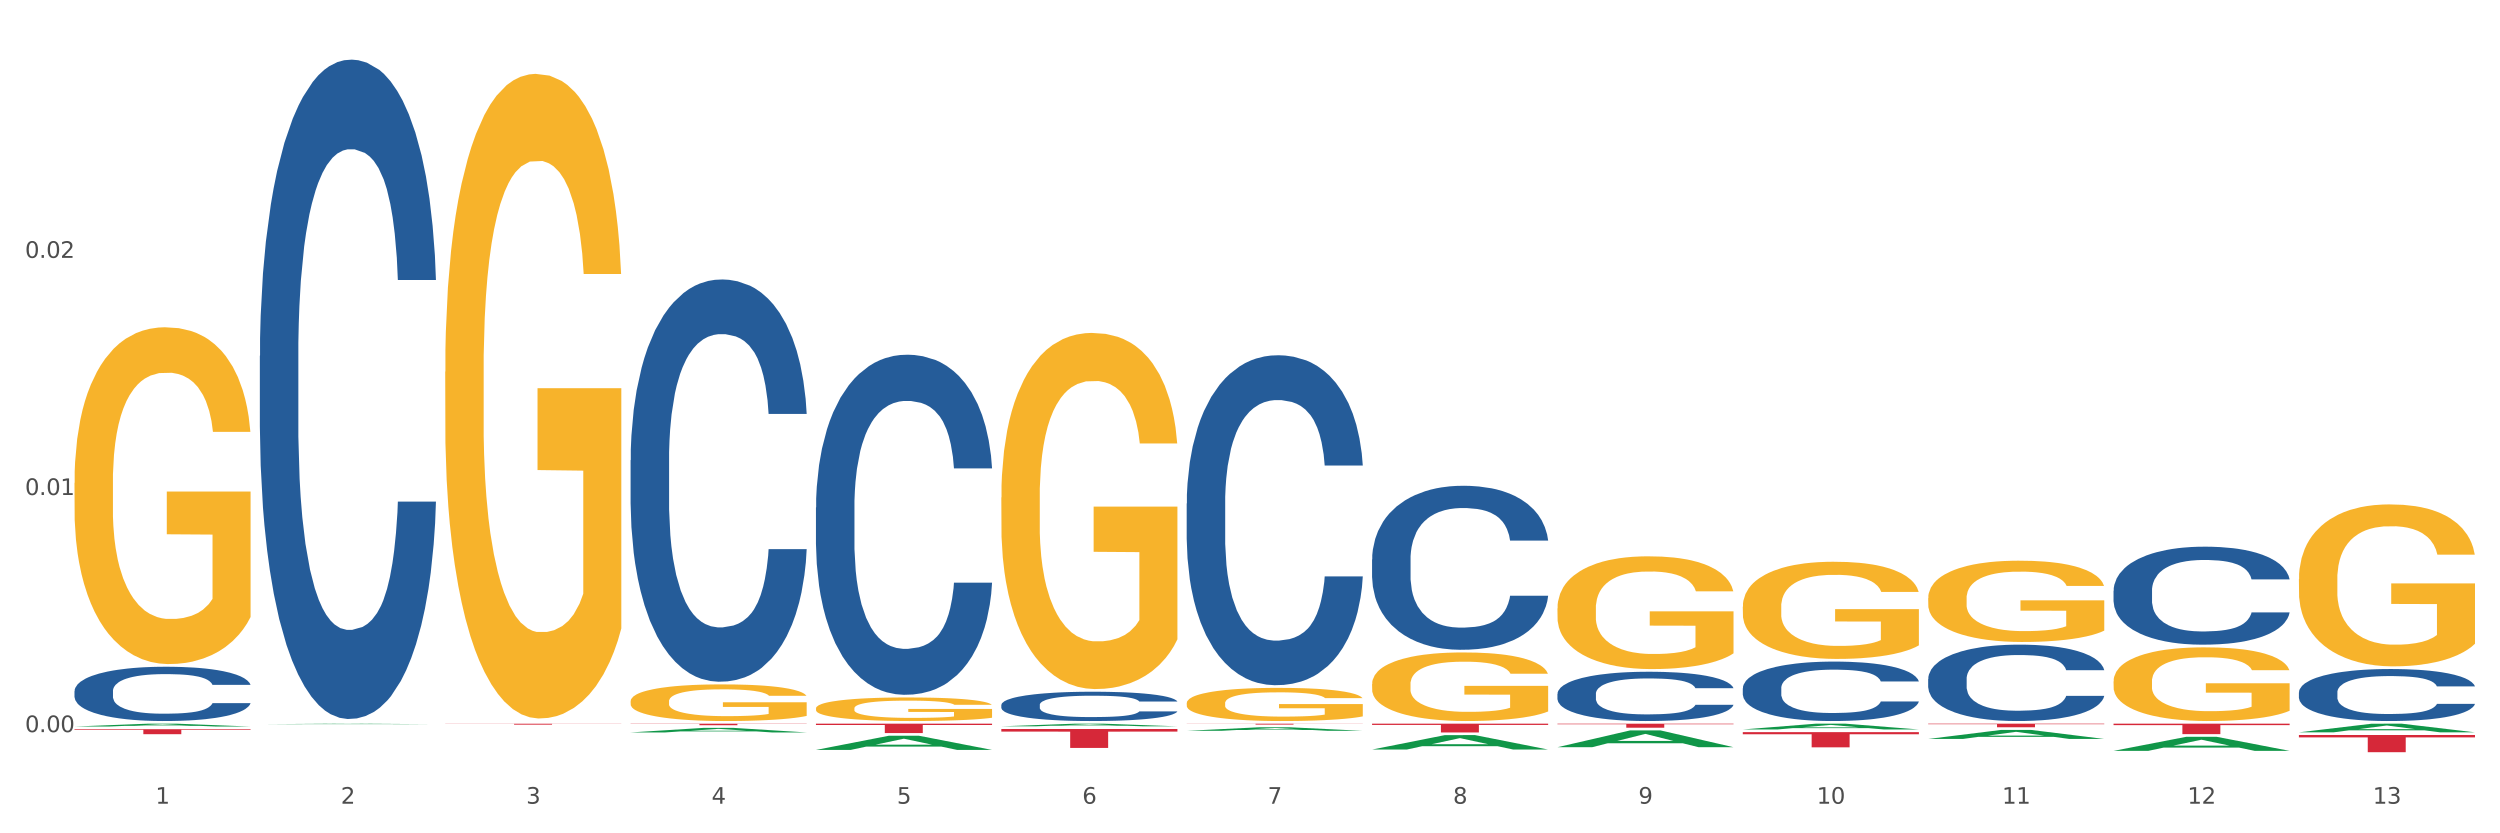 <?xml version="1.0" encoding="utf-8" standalone="no"?>
<!DOCTYPE svg PUBLIC "-//W3C//DTD SVG 1.1//EN"
  "http://www.w3.org/Graphics/SVG/1.1/DTD/svg11.dtd">
<svg xmlns:xlink="http://www.w3.org/1999/xlink" width="1080pt" height="360pt" viewBox="0 0 1080 360" xmlns="http://www.w3.org/2000/svg" version="1.1">
 <rect x="0" y="0" width="1080" height="360" fill="#333333" stroke="none"/>
 <defs>
  <style type="text/css">*{stroke-linejoin: round; stroke-linecap: butt}</style>
 </defs>
 <g id="figure_1">
  <g id="patch_1">
   <path d="M 0 360 
L 1080 360 
L 1080 0 
L 0 0 
z
" style="fill: #ffffff; stroke: #ffffff; stroke-linejoin: miter"/>
  </g>
  <g id="axes_1">
   <g id="matplotlib.axis_1">
    <g id="xtick_1">
     <g id="text_1">
      <!-- 1 -->
      <g style="fill: #4d4d4d" transform="translate(67.159 347.204) scale(0.096 -0.096)">
       <defs>
        <path id="DejaVuSans-31" d="M 794 531 
L 1825 531 
L 1825 4091 
L 703 3866 
L 703 4441 
L 1819 4666 
L 2450 4666 
L 2450 531 
L 3481 531 
L 3481 0 
L 794 0 
L 794 531 
z
" transform="scale(0.016)"/>
       </defs>
       <use xlink:href="#DejaVuSans-31"/>
      </g>
     </g>
    </g>
    <g id="xtick_2">
     <g id="text_2">
      <!-- 2 -->
      <g style="fill: #4d4d4d" transform="translate(147.238 347.204) scale(0.096 -0.096)">
       <defs>
        <path id="DejaVuSans-32" d="M 1228 531 
L 3431 531 
L 3431 0 
L 469 0 
L 469 531 
Q 828 903 1448 1529 
Q 2069 2156 2228 2338 
Q 2531 2678 2651 2914 
Q 2772 3150 2772 3378 
Q 2772 3750 2511 3984 
Q 2250 4219 1831 4219 
Q 1534 4219 1204 4116 
Q 875 4013 500 3803 
L 500 4441 
Q 881 4594 1212 4672 
Q 1544 4750 1819 4750 
Q 2544 4750 2975 4387 
Q 3406 4025 3406 3419 
Q 3406 3131 3298 2873 
Q 3191 2616 2906 2266 
Q 2828 2175 2409 1742 
Q 1991 1309 1228 531 
z
" transform="scale(0.016)"/>
       </defs>
       <use xlink:href="#DejaVuSans-32"/>
      </g>
     </g>
    </g>
    <g id="xtick_3">
     <g id="text_3">
      <!-- 3 -->
      <g style="fill: #4d4d4d" transform="translate(227.317 347.204) scale(0.096 -0.096)">
       <defs>
        <path id="DejaVuSans-33" d="M 2597 2516 
Q 3050 2419 3304 2112 
Q 3559 1806 3559 1356 
Q 3559 666 3084 287 
Q 2609 -91 1734 -91 
Q 1441 -91 1130 -33 
Q 819 25 488 141 
L 488 750 
Q 750 597 1062 519 
Q 1375 441 1716 441 
Q 2309 441 2620 675 
Q 2931 909 2931 1356 
Q 2931 1769 2642 2001 
Q 2353 2234 1838 2234 
L 1294 2234 
L 1294 2753 
L 1863 2753 
Q 2328 2753 2575 2939 
Q 2822 3125 2822 3475 
Q 2822 3834 2567 4026 
Q 2313 4219 1838 4219 
Q 1578 4219 1281 4162 
Q 984 4106 628 3988 
L 628 4550 
Q 988 4650 1302 4700 
Q 1616 4750 1894 4750 
Q 2613 4750 3031 4423 
Q 3450 4097 3450 3541 
Q 3450 3153 3228 2886 
Q 3006 2619 2597 2516 
z
" transform="scale(0.016)"/>
       </defs>
       <use xlink:href="#DejaVuSans-33"/>
      </g>
     </g>
    </g>
    <g id="xtick_4">
     <g id="text_4">
      <!-- 4 -->
      <g style="fill: #4d4d4d" transform="translate(307.396 347.204) scale(0.096 -0.096)">
       <defs>
        <path id="DejaVuSans-34" d="M 2419 4116 
L 825 1625 
L 2419 1625 
L 2419 4116 
z
M 2253 4666 
L 3047 4666 
L 3047 1625 
L 3713 1625 
L 3713 1100 
L 3047 1100 
L 3047 0 
L 2419 0 
L 2419 1100 
L 313 1100 
L 313 1709 
L 2253 4666 
z
" transform="scale(0.016)"/>
       </defs>
       <use xlink:href="#DejaVuSans-34"/>
      </g>
     </g>
    </g>
    <g id="xtick_5">
     <g id="text_5">
      <!-- 5 -->
      <g style="fill: #4d4d4d" transform="translate(387.475 347.204) scale(0.096 -0.096)">
       <defs>
        <path id="DejaVuSans-35" d="M 691 4666 
L 3169 4666 
L 3169 4134 
L 1269 4134 
L 1269 2991 
Q 1406 3038 1543 3061 
Q 1681 3084 1819 3084 
Q 2600 3084 3056 2656 
Q 3513 2228 3513 1497 
Q 3513 744 3044 326 
Q 2575 -91 1722 -91 
Q 1428 -91 1123 -41 
Q 819 9 494 109 
L 494 744 
Q 775 591 1075 516 
Q 1375 441 1709 441 
Q 2250 441 2565 725 
Q 2881 1009 2881 1497 
Q 2881 1984 2565 2268 
Q 2250 2553 1709 2553 
Q 1456 2553 1204 2497 
Q 953 2441 691 2322 
L 691 4666 
z
" transform="scale(0.016)"/>
       </defs>
       <use xlink:href="#DejaVuSans-35"/>
      </g>
     </g>
    </g>
    <g id="xtick_6">
     <g id="text_6">
      <!-- 6 -->
      <g style="fill: #4d4d4d" transform="translate(467.554 347.204) scale(0.096 -0.096)">
       <defs>
        <path id="DejaVuSans-36" d="M 2113 2584 
Q 1688 2584 1439 2293 
Q 1191 2003 1191 1497 
Q 1191 994 1439 701 
Q 1688 409 2113 409 
Q 2538 409 2786 701 
Q 3034 994 3034 1497 
Q 3034 2003 2786 2293 
Q 2538 2584 2113 2584 
z
M 3366 4563 
L 3366 3988 
Q 3128 4100 2886 4159 
Q 2644 4219 2406 4219 
Q 1781 4219 1451 3797 
Q 1122 3375 1075 2522 
Q 1259 2794 1537 2939 
Q 1816 3084 2150 3084 
Q 2853 3084 3261 2657 
Q 3669 2231 3669 1497 
Q 3669 778 3244 343 
Q 2819 -91 2113 -91 
Q 1303 -91 875 529 
Q 447 1150 447 2328 
Q 447 3434 972 4092 
Q 1497 4750 2381 4750 
Q 2619 4750 2861 4703 
Q 3103 4656 3366 4563 
z
" transform="scale(0.016)"/>
       </defs>
       <use xlink:href="#DejaVuSans-36"/>
      </g>
     </g>
    </g>
    <g id="xtick_7">
     <g id="text_7">
      <!-- 7 -->
      <g style="fill: #4d4d4d" transform="translate(547.634 347.204) scale(0.096 -0.096)">
       <defs>
        <path id="DejaVuSans-37" d="M 525 4666 
L 3525 4666 
L 3525 4397 
L 1831 0 
L 1172 0 
L 2766 4134 
L 525 4134 
L 525 4666 
z
" transform="scale(0.016)"/>
       </defs>
       <use xlink:href="#DejaVuSans-37"/>
      </g>
     </g>
    </g>
    <g id="xtick_8">
     <g id="text_8">
      <!-- 8 -->
      <g style="fill: #4d4d4d" transform="translate(627.713 347.204) scale(0.096 -0.096)">
       <defs>
        <path id="DejaVuSans-38" d="M 2034 2216 
Q 1584 2216 1326 1975 
Q 1069 1734 1069 1313 
Q 1069 891 1326 650 
Q 1584 409 2034 409 
Q 2484 409 2743 651 
Q 3003 894 3003 1313 
Q 3003 1734 2745 1975 
Q 2488 2216 2034 2216 
z
M 1403 2484 
Q 997 2584 770 2862 
Q 544 3141 544 3541 
Q 544 4100 942 4425 
Q 1341 4750 2034 4750 
Q 2731 4750 3128 4425 
Q 3525 4100 3525 3541 
Q 3525 3141 3298 2862 
Q 3072 2584 2669 2484 
Q 3125 2378 3379 2068 
Q 3634 1759 3634 1313 
Q 3634 634 3220 271 
Q 2806 -91 2034 -91 
Q 1263 -91 848 271 
Q 434 634 434 1313 
Q 434 1759 690 2068 
Q 947 2378 1403 2484 
z
M 1172 3481 
Q 1172 3119 1398 2916 
Q 1625 2713 2034 2713 
Q 2441 2713 2670 2916 
Q 2900 3119 2900 3481 
Q 2900 3844 2670 4047 
Q 2441 4250 2034 4250 
Q 1625 4250 1398 4047 
Q 1172 3844 1172 3481 
z
" transform="scale(0.016)"/>
       </defs>
       <use xlink:href="#DejaVuSans-38"/>
      </g>
     </g>
    </g>
    <g id="xtick_9">
     <g id="text_9">
      <!-- 9 -->
      <g style="fill: #4d4d4d" transform="translate(707.792 347.204) scale(0.096 -0.096)">
       <defs>
        <path id="DejaVuSans-39" d="M 703 97 
L 703 672 
Q 941 559 1184 500 
Q 1428 441 1663 441 
Q 2288 441 2617 861 
Q 2947 1281 2994 2138 
Q 2813 1869 2534 1725 
Q 2256 1581 1919 1581 
Q 1219 1581 811 2004 
Q 403 2428 403 3163 
Q 403 3881 828 4315 
Q 1253 4750 1959 4750 
Q 2769 4750 3195 4129 
Q 3622 3509 3622 2328 
Q 3622 1225 3098 567 
Q 2575 -91 1691 -91 
Q 1453 -91 1209 -44 
Q 966 3 703 97 
z
M 1959 2075 
Q 2384 2075 2632 2365 
Q 2881 2656 2881 3163 
Q 2881 3666 2632 3958 
Q 2384 4250 1959 4250 
Q 1534 4250 1286 3958 
Q 1038 3666 1038 3163 
Q 1038 2656 1286 2365 
Q 1534 2075 1959 2075 
z
" transform="scale(0.016)"/>
       </defs>
       <use xlink:href="#DejaVuSans-39"/>
      </g>
     </g>
    </g>
    <g id="xtick_10">
     <g id="text_10">
      <!-- 10 -->
      <g style="fill: #4d4d4d" transform="translate(784.817 347.204) scale(0.096 -0.096)">
       <defs>
        <path id="DejaVuSans-30" d="M 2034 4250 
Q 1547 4250 1301 3770 
Q 1056 3291 1056 2328 
Q 1056 1369 1301 889 
Q 1547 409 2034 409 
Q 2525 409 2770 889 
Q 3016 1369 3016 2328 
Q 3016 3291 2770 3770 
Q 2525 4250 2034 4250 
z
M 2034 4750 
Q 2819 4750 3233 4129 
Q 3647 3509 3647 2328 
Q 3647 1150 3233 529 
Q 2819 -91 2034 -91 
Q 1250 -91 836 529 
Q 422 1150 422 2328 
Q 422 3509 836 4129 
Q 1250 4750 2034 4750 
z
" transform="scale(0.016)"/>
       </defs>
       <use xlink:href="#DejaVuSans-31"/>
       <use xlink:href="#DejaVuSans-30" transform="translate(63.623 0)"/>
      </g>
     </g>
    </g>
    <g id="xtick_11">
     <g id="text_11">
      <!-- 11 -->
      <g style="fill: #4d4d4d" transform="translate(864.896 347.204) scale(0.096 -0.096)">
       <use xlink:href="#DejaVuSans-31"/>
       <use xlink:href="#DejaVuSans-31" transform="translate(63.623 0)"/>
      </g>
     </g>
    </g>
    <g id="xtick_12">
     <g id="text_12">
      <!-- 12 -->
      <g style="fill: #4d4d4d" transform="translate(944.975 347.204) scale(0.096 -0.096)">
       <use xlink:href="#DejaVuSans-31"/>
       <use xlink:href="#DejaVuSans-32" transform="translate(63.623 0)"/>
      </g>
     </g>
    </g>
    <g id="xtick_13">
     <g id="text_13">
      <!-- 13 -->
      <g style="fill: #4d4d4d" transform="translate(1025.054 347.204) scale(0.096 -0.096)">
       <use xlink:href="#DejaVuSans-31"/>
       <use xlink:href="#DejaVuSans-33" transform="translate(63.623 0)"/>
      </g>
     </g>
    </g>
    <g id="xtick_14"/>
    <g id="xtick_15"/>
    <g id="xtick_16"/>
    <g id="xtick_17"/>
    <g id="xtick_18"/>
    <g id="xtick_19"/>
    <g id="xtick_20"/>
    <g id="xtick_21"/>
    <g id="xtick_22"/>
    <g id="xtick_23"/>
    <g id="xtick_24"/>
    <g id="xtick_25"/>
   </g>
   <g id="matplotlib.axis_2">
    <g id="ytick_1">
     <g id="text_14">
      <!-- 0.00 -->
      <g style="fill: #4d4d4d" transform="translate(10.8 316.283) scale(0.096 -0.096)">
       <defs>
        <path id="DejaVuSans-2e" d="M 684 794 
L 1344 794 
L 1344 0 
L 684 0 
L 684 794 
z
" transform="scale(0.016)"/>
       </defs>
       <use xlink:href="#DejaVuSans-30"/>
       <use xlink:href="#DejaVuSans-2e" transform="translate(63.623 0)"/>
       <use xlink:href="#DejaVuSans-30" transform="translate(95.41 0)"/>
       <use xlink:href="#DejaVuSans-30" transform="translate(159.033 0)"/>
      </g>
     </g>
    </g>
    <g id="ytick_2">
     <g id="text_15">
      <!-- 0.01 -->
      <g style="fill: #4d4d4d" transform="translate(10.8 213.839) scale(0.096 -0.096)">
       <use xlink:href="#DejaVuSans-30"/>
       <use xlink:href="#DejaVuSans-2e" transform="translate(63.623 0)"/>
       <use xlink:href="#DejaVuSans-30" transform="translate(95.41 0)"/>
       <use xlink:href="#DejaVuSans-31" transform="translate(159.033 0)"/>
      </g>
     </g>
    </g>
    <g id="ytick_3">
     <g id="text_16">
      <!-- 0.02 -->
      <g style="fill: #4d4d4d" transform="translate(10.8 111.394) scale(0.096 -0.096)">
       <use xlink:href="#DejaVuSans-30"/>
       <use xlink:href="#DejaVuSans-2e" transform="translate(63.623 0)"/>
       <use xlink:href="#DejaVuSans-30" transform="translate(95.41 0)"/>
       <use xlink:href="#DejaVuSans-32" transform="translate(159.033 0)"/>
      </g>
     </g>
    </g>
    <g id="ytick_4"/>
    <g id="ytick_5"/>
    <g id="ytick_6"/>
   </g>
   <g id="PolyCollection_1">
    <path d="M 32.175 313.859 
L 32.253 313.858 
L 63.625 312.637 
L 76.644 312.636 
L 108.25 313.861 
L 93.192 313.861 
L 86.369 313.576 
L 53.978 313.576 
L 53.743 313.581 
L 47.155 313.861 
L 32.175 313.861 
L 32.175 313.859 
L 58.056 313.406 
L 82.291 313.404 
L 70.291 312.897 
L 70.134 312.895 
L 69.977 312.898 
L 57.978 313.404 
L 58.056 313.406 
L 32.175 313.859 
z
" clip-path="url(#pda1954df39)" style="fill: #109648"/>
    <path d="M 512.65 312.636 
L 588.725 312.636 
L 588.725 312.69 
L 558.8 312.69 
L 558.8 313.028 
L 542.395 313.028 
L 542.395 312.69 
L 512.65 312.69 
L 512.65 312.636 
L 512.65 312.636 
z
" clip-path="url(#pda1954df39)" style="fill: #d62839"/>
    <path d="M 592.729 312.636 
L 668.804 312.636 
L 668.804 313.161 
L 638.879 313.164 
L 638.879 316.413 
L 622.474 316.413 
L 622.474 313.164 
L 592.729 313.161 
L 592.729 312.639 
L 592.729 312.636 
z
" clip-path="url(#pda1954df39)" style="fill: #d62839"/>
    <path d="M 672.808 312.636 
L 748.883 312.636 
L 748.883 312.877 
L 718.958 312.878 
L 718.958 314.372 
L 702.553 314.372 
L 702.553 312.878 
L 672.808 312.877 
L 672.808 312.637 
L 672.808 312.636 
z
" clip-path="url(#pda1954df39)" style="fill: #d62839"/>
    <path d="M 752.887 316.279 
L 828.963 316.279 
L 828.963 317.192 
L 799.037 317.198 
L 799.037 322.85 
L 782.632 322.85 
L 782.632 317.198 
L 752.887 317.192 
L 752.887 316.285 
L 752.887 316.279 
z
" clip-path="url(#pda1954df39)" style="fill: #d62839"/>
    <path d="M 832.967 312.636 
L 909.042 312.636 
L 909.042 312.851 
L 879.116 312.852 
L 879.116 314.185 
L 862.712 314.185 
L 862.712 312.852 
L 832.967 312.851 
L 832.967 312.637 
L 832.967 312.636 
z
" clip-path="url(#pda1954df39)" style="fill: #d62839"/>
    <path d="M 993.125 317.517 
L 1069.2 317.517 
L 1069.2 318.55 
L 1039.275 318.557 
L 1039.275 324.95 
L 1022.87 324.95 
L 1022.87 318.557 
L 993.125 318.55 
L 993.125 317.524 
L 993.125 317.517 
z
" clip-path="url(#pda1954df39)" style="fill: #d62839"/>
    <path d="M 432.571 314.92 
L 508.646 314.92 
L 508.646 316.059 
L 478.721 316.067 
L 478.721 323.116 
L 462.316 323.116 
L 462.316 316.067 
L 432.571 316.059 
L 432.571 314.928 
L 432.571 314.92 
z
" clip-path="url(#pda1954df39)" style="fill: #d62839"/>
    <path d="M 913.046 294.363 
L 913.135 294.334 
L 913.135 293.287 
L 913.315 292.386 
L 914.213 290.205 
L 915.561 288.402 
L 916.549 287.443 
L 917.537 286.658 
L 918.704 285.873 
L 920.141 285.059 
L 922.746 283.867 
L 924.363 283.256 
L 926.339 282.616 
L 929.931 281.686 
L 932.536 281.163 
L 935.231 280.727 
L 939.632 280.203 
L 942.506 279.971 
L 945.559 279.796 
L 949.242 279.68 
L 952.026 279.651 
L 958.134 279.738 
L 963.343 280 
L 965.858 280.203 
L 969.092 280.552 
L 970.798 280.785 
L 973.582 281.25 
L 976.457 281.86 
L 978.433 282.384 
L 981.397 283.372 
L 983.642 284.361 
L 985.708 285.582 
L 986.786 286.425 
L 987.594 287.21 
L 988.312 288.112 
L 989.031 289.536 
L 972.864 289.536 
L 972.235 288.519 
L 971.247 287.559 
L 969.81 286.629 
L 968.553 286.047 
L 966.397 285.32 
L 964.421 284.855 
L 962.355 284.506 
L 959.84 284.216 
L 957.864 284.07 
L 955.08 283.954 
L 949.601 283.983 
L 945.919 284.216 
L 943.404 284.506 
L 941.787 284.768 
L 940.35 285.059 
L 938.733 285.466 
L 936.847 286.076 
L 935.5 286.629 
L 934.153 287.327 
L 933.075 288.024 
L 932.087 288.839 
L 931.279 289.711 
L 930.65 290.612 
L 930.111 291.717 
L 929.662 293.549 
L 929.662 297.532 
L 929.841 298.433 
L 930.291 299.625 
L 930.829 300.527 
L 931.728 301.603 
L 932.536 302.329 
L 934.063 303.376 
L 935.769 304.248 
L 937.117 304.801 
L 938.464 305.266 
L 940.799 305.906 
L 943.404 306.429 
L 945.649 306.749 
L 948.703 307.04 
L 950.769 307.156 
L 952.565 307.214 
L 956.966 307.214 
L 960.11 307.127 
L 963.613 306.923 
L 966.307 306.662 
L 968.553 306.342 
L 971.068 305.818 
L 972.684 305.324 
L 972.684 299.247 
L 952.925 299.218 
L 952.925 295.177 
L 989.121 295.177 
L 989.121 307.04 
L 987.594 307.65 
L 985.887 308.203 
L 984.091 308.697 
L 981.397 309.307 
L 978.163 309.889 
L 975.289 310.296 
L 972.235 310.645 
L 968.643 310.965 
L 963.972 311.255 
L 961.098 311.372 
L 957.505 311.459 
L 953.284 311.488 
L 949.601 311.43 
L 946.009 311.285 
L 942.236 311.023 
L 938.554 310.645 
L 935.769 310.267 
L 932.985 309.802 
L 930.021 309.191 
L 927.686 308.61 
L 925.89 308.086 
L 923.914 307.418 
L 921.758 306.545 
L 920.141 305.76 
L 918.704 304.946 
L 917.177 303.899 
L 916.099 302.998 
L 915.022 301.864 
L 914.393 301.021 
L 913.674 299.713 
L 913.135 297.881 
L 913.046 294.363 
z
" clip-path="url(#pda1954df39)" style="fill: #f7b32b"/>
    <path d="M 752.887 262.075 
L 752.977 262.037 
L 752.977 260.656 
L 753.157 259.468 
L 754.055 256.592 
L 755.402 254.215 
L 756.39 252.95 
L 757.378 251.914 
L 758.546 250.879 
L 759.983 249.805 
L 762.588 248.233 
L 764.204 247.428 
L 766.18 246.585 
L 769.773 245.358 
L 772.378 244.668 
L 775.072 244.093 
L 779.473 243.402 
L 782.347 243.096 
L 785.401 242.866 
L 789.084 242.712 
L 791.868 242.674 
L 797.976 242.789 
L 803.185 243.134 
L 805.7 243.402 
L 808.933 243.863 
L 810.64 244.169 
L 813.424 244.783 
L 816.298 245.588 
L 818.274 246.278 
L 821.238 247.582 
L 823.484 248.885 
L 825.549 250.496 
L 826.627 251.608 
L 827.436 252.643 
L 828.154 253.831 
L 828.873 255.71 
L 812.706 255.71 
L 812.077 254.368 
L 811.089 253.103 
L 809.652 251.876 
L 808.394 251.109 
L 806.239 250.151 
L 804.263 249.537 
L 802.197 249.077 
L 799.682 248.694 
L 797.706 248.502 
L 794.922 248.349 
L 789.443 248.387 
L 785.76 248.694 
L 783.246 249.077 
L 781.629 249.422 
L 780.192 249.805 
L 778.575 250.342 
L 776.689 251.147 
L 775.342 251.876 
L 773.994 252.796 
L 772.917 253.716 
L 771.929 254.79 
L 771.12 255.94 
L 770.492 257.129 
L 769.953 258.586 
L 769.504 261.001 
L 769.504 266.254 
L 769.683 267.443 
L 770.132 269.015 
L 770.671 270.203 
L 771.569 271.622 
L 772.378 272.581 
L 773.905 273.961 
L 775.611 275.111 
L 776.958 275.84 
L 778.306 276.453 
L 780.641 277.297 
L 783.246 277.987 
L 785.491 278.409 
L 788.545 278.792 
L 790.611 278.945 
L 792.407 279.022 
L 796.808 279.022 
L 799.952 278.907 
L 803.454 278.639 
L 806.149 278.293 
L 808.394 277.872 
L 810.909 277.182 
L 812.526 276.53 
L 812.526 268.516 
L 792.766 268.478 
L 792.766 263.148 
L 828.963 263.148 
L 828.963 278.792 
L 827.436 279.597 
L 825.729 280.326 
L 823.933 280.977 
L 821.238 281.783 
L 818.005 282.549 
L 815.131 283.086 
L 812.077 283.546 
L 808.484 283.968 
L 803.814 284.352 
L 800.94 284.505 
L 797.347 284.62 
L 793.125 284.658 
L 789.443 284.582 
L 785.85 284.39 
L 782.078 284.045 
L 778.395 283.546 
L 775.611 283.048 
L 772.827 282.434 
L 769.863 281.629 
L 767.528 280.862 
L 765.731 280.172 
L 763.755 279.29 
L 761.6 278.14 
L 759.983 277.105 
L 758.546 276.031 
L 757.019 274.651 
L 755.941 273.462 
L 754.863 271.967 
L 754.235 270.855 
L 753.516 269.13 
L 752.977 266.714 
L 752.887 262.075 
z
" clip-path="url(#pda1954df39)" style="fill: #f7b32b"/>
    <path d="M 672.808 262.839 
L 672.898 262.795 
L 672.898 261.193 
L 673.078 259.814 
L 673.976 256.477 
L 675.323 253.718 
L 676.311 252.25 
L 677.299 251.048 
L 678.467 249.847 
L 679.904 248.601 
L 682.508 246.777 
L 684.125 245.842 
L 686.101 244.864 
L 689.694 243.44 
L 692.299 242.639 
L 694.993 241.971 
L 699.394 241.171 
L 702.268 240.815 
L 705.322 240.548 
L 709.005 240.37 
L 711.789 240.325 
L 717.896 240.459 
L 723.106 240.859 
L 725.621 241.171 
L 728.854 241.704 
L 730.561 242.06 
L 733.345 242.772 
L 736.219 243.707 
L 738.195 244.508 
L 741.159 246.02 
L 743.405 247.533 
L 745.47 249.402 
L 746.548 250.692 
L 747.357 251.894 
L 748.075 253.273 
L 748.794 255.453 
L 732.626 255.453 
L 731.998 253.896 
L 731.01 252.428 
L 729.573 251.004 
L 728.315 250.114 
L 726.16 249.002 
L 724.184 248.29 
L 722.118 247.756 
L 719.603 247.311 
L 717.627 247.088 
L 714.843 246.91 
L 709.364 246.955 
L 705.681 247.311 
L 703.166 247.756 
L 701.55 248.156 
L 700.113 248.601 
L 698.496 249.224 
L 696.61 250.158 
L 695.263 251.004 
L 693.915 252.072 
L 692.837 253.14 
L 691.849 254.385 
L 691.041 255.72 
L 690.412 257.099 
L 689.873 258.79 
L 689.424 261.593 
L 689.424 267.689 
L 689.604 269.068 
L 690.053 270.893 
L 690.592 272.272 
L 691.49 273.918 
L 692.299 275.031 
L 693.825 276.632 
L 695.532 277.967 
L 696.879 278.813 
L 698.226 279.525 
L 700.562 280.503 
L 703.166 281.304 
L 705.412 281.794 
L 708.466 282.239 
L 710.531 282.417 
L 712.328 282.506 
L 716.729 282.506 
L 719.872 282.372 
L 723.375 282.061 
L 726.07 281.66 
L 728.315 281.171 
L 730.83 280.37 
L 732.447 279.614 
L 732.447 270.314 
L 712.687 270.27 
L 712.687 264.085 
L 748.883 264.085 
L 748.883 282.239 
L 747.357 283.173 
L 745.65 284.019 
L 743.854 284.775 
L 741.159 285.709 
L 737.926 286.599 
L 735.052 287.222 
L 731.998 287.756 
L 728.405 288.245 
L 723.735 288.69 
L 720.86 288.868 
L 717.268 289.002 
L 713.046 289.046 
L 709.364 288.957 
L 705.771 288.735 
L 701.999 288.334 
L 698.316 287.756 
L 695.532 287.178 
L 692.748 286.466 
L 689.784 285.531 
L 687.448 284.641 
L 685.652 283.841 
L 683.676 282.817 
L 681.52 281.482 
L 679.904 280.281 
L 678.467 279.035 
L 676.94 277.433 
L 675.862 276.054 
L 674.784 274.319 
L 674.155 273.028 
L 673.437 271.026 
L 672.898 268.223 
L 672.808 262.839 
z
" clip-path="url(#pda1954df39)" style="fill: #f7b32b"/>
    <path d="M 592.729 295.548 
L 592.819 295.521 
L 592.819 294.547 
L 592.999 293.708 
L 593.897 291.678 
L 595.244 290 
L 596.232 289.107 
L 597.22 288.376 
L 598.388 287.646 
L 599.825 286.888 
L 602.429 285.778 
L 604.046 285.21 
L 606.022 284.615 
L 609.615 283.749 
L 612.219 283.261 
L 614.914 282.855 
L 619.315 282.368 
L 622.189 282.152 
L 625.243 281.989 
L 628.925 281.881 
L 631.71 281.854 
L 637.817 281.935 
L 643.027 282.179 
L 645.542 282.368 
L 648.775 282.693 
L 650.482 282.91 
L 653.266 283.343 
L 656.14 283.911 
L 658.116 284.398 
L 661.08 285.318 
L 663.325 286.238 
L 665.391 287.375 
L 666.469 288.16 
L 667.277 288.89 
L 667.996 289.729 
L 668.714 291.056 
L 652.547 291.056 
L 651.919 290.108 
L 650.931 289.215 
L 649.494 288.349 
L 648.236 287.808 
L 646.08 287.131 
L 644.105 286.698 
L 642.039 286.374 
L 639.524 286.103 
L 637.548 285.968 
L 634.764 285.859 
L 629.285 285.887 
L 625.602 286.103 
L 623.087 286.374 
L 621.471 286.617 
L 620.033 286.888 
L 618.417 287.267 
L 616.531 287.835 
L 615.183 288.349 
L 613.836 288.999 
L 612.758 289.648 
L 611.77 290.406 
L 610.962 291.218 
L 610.333 292.057 
L 609.794 293.085 
L 609.345 294.79 
L 609.345 298.498 
L 609.525 299.337 
L 609.974 300.446 
L 610.513 301.285 
L 611.411 302.287 
L 612.219 302.963 
L 613.746 303.937 
L 615.453 304.749 
L 616.8 305.264 
L 618.147 305.697 
L 620.483 306.292 
L 623.087 306.779 
L 625.333 307.077 
L 628.386 307.347 
L 630.452 307.456 
L 632.249 307.51 
L 636.65 307.51 
L 639.793 307.429 
L 643.296 307.239 
L 645.991 306.996 
L 648.236 306.698 
L 650.751 306.211 
L 652.368 305.751 
L 652.368 300.095 
L 632.608 300.067 
L 632.608 296.306 
L 668.804 296.306 
L 668.804 307.347 
L 667.277 307.916 
L 665.571 308.43 
L 663.774 308.89 
L 661.08 309.458 
L 657.847 310 
L 654.972 310.378 
L 651.919 310.703 
L 648.326 311.001 
L 643.655 311.272 
L 640.781 311.38 
L 637.189 311.461 
L 632.967 311.488 
L 629.285 311.434 
L 625.692 311.299 
L 621.92 311.055 
L 618.237 310.703 
L 615.453 310.351 
L 612.668 309.918 
L 609.705 309.35 
L 607.369 308.809 
L 605.573 308.322 
L 603.597 307.699 
L 601.441 306.887 
L 599.825 306.157 
L 598.388 305.399 
L 596.861 304.425 
L 595.783 303.586 
L 594.705 302.53 
L 594.076 301.745 
L 593.358 300.528 
L 592.819 298.823 
L 592.729 295.548 
z
" clip-path="url(#pda1954df39)" style="fill: #f7b32b"/>
    <path d="M 512.65 303.779 
L 512.74 303.766 
L 512.74 303.295 
L 512.919 302.889 
L 513.818 301.908 
L 515.165 301.096 
L 516.153 300.665 
L 517.141 300.311 
L 518.308 299.958 
L 519.745 299.591 
L 522.35 299.055 
L 523.967 298.78 
L 525.943 298.492 
L 529.536 298.073 
L 532.14 297.838 
L 534.835 297.641 
L 539.236 297.406 
L 542.11 297.301 
L 545.164 297.223 
L 548.846 297.17 
L 551.631 297.157 
L 557.738 297.196 
L 562.948 297.314 
L 565.462 297.406 
L 568.696 297.563 
L 570.402 297.667 
L 573.187 297.877 
L 576.061 298.152 
L 578.037 298.387 
L 581.001 298.832 
L 583.246 299.277 
L 585.312 299.827 
L 586.39 300.206 
L 587.198 300.56 
L 587.917 300.966 
L 588.635 301.607 
L 572.468 301.607 
L 571.839 301.149 
L 570.851 300.717 
L 569.414 300.298 
L 568.157 300.036 
L 566.001 299.709 
L 564.025 299.5 
L 561.96 299.343 
L 559.445 299.212 
L 557.469 299.146 
L 554.684 299.094 
L 549.206 299.107 
L 545.523 299.212 
L 543.008 299.343 
L 541.391 299.46 
L 539.954 299.591 
L 538.338 299.775 
L 536.451 300.049 
L 535.104 300.298 
L 533.757 300.612 
L 532.679 300.926 
L 531.691 301.293 
L 530.883 301.685 
L 530.254 302.091 
L 529.715 302.588 
L 529.266 303.413 
L 529.266 305.206 
L 529.446 305.612 
L 529.895 306.148 
L 530.434 306.554 
L 531.332 307.038 
L 532.14 307.365 
L 533.667 307.837 
L 535.374 308.229 
L 536.721 308.478 
L 538.068 308.687 
L 540.403 308.975 
L 543.008 309.211 
L 545.254 309.355 
L 548.307 309.486 
L 550.373 309.538 
L 552.169 309.564 
L 556.571 309.564 
L 559.714 309.525 
L 563.217 309.433 
L 565.912 309.315 
L 568.157 309.172 
L 570.672 308.936 
L 572.289 308.713 
L 572.289 305.978 
L 552.529 305.965 
L 552.529 304.146 
L 588.725 304.146 
L 588.725 309.486 
L 587.198 309.76 
L 585.492 310.009 
L 583.695 310.232 
L 581.001 310.506 
L 577.767 310.768 
L 574.893 310.951 
L 571.839 311.109 
L 568.247 311.252 
L 563.576 311.383 
L 560.702 311.436 
L 557.109 311.475 
L 552.888 311.488 
L 549.206 311.462 
L 545.613 311.396 
L 541.841 311.279 
L 538.158 311.109 
L 535.374 310.938 
L 532.589 310.729 
L 529.625 310.454 
L 527.29 310.192 
L 525.494 309.957 
L 523.518 309.656 
L 521.362 309.263 
L 519.745 308.91 
L 518.308 308.543 
L 516.781 308.072 
L 515.704 307.666 
L 514.626 307.156 
L 513.997 306.776 
L 513.279 306.188 
L 512.74 305.363 
L 512.65 303.779 
z
" clip-path="url(#pda1954df39)" style="fill: #f7b32b"/>
    <path d="M 432.571 214.914 
L 432.661 214.774 
L 432.661 209.715 
L 432.84 205.359 
L 433.738 194.82 
L 435.086 186.108 
L 436.074 181.471 
L 437.062 177.677 
L 438.229 173.884 
L 439.666 169.949 
L 442.271 164.188 
L 443.888 161.237 
L 445.864 158.146 
L 449.456 153.649 
L 452.061 151.12 
L 454.756 149.012 
L 459.157 146.483 
L 462.031 145.359 
L 465.085 144.516 
L 468.767 143.954 
L 471.551 143.813 
L 477.659 144.235 
L 482.868 145.499 
L 485.383 146.483 
L 488.617 148.169 
L 490.323 149.293 
L 493.108 151.542 
L 495.982 154.492 
L 497.958 157.022 
L 500.922 161.799 
L 503.167 166.577 
L 505.233 172.478 
L 506.311 176.553 
L 507.119 180.347 
L 507.838 184.703 
L 508.556 191.589 
L 492.389 191.589 
L 491.76 186.67 
L 490.772 182.033 
L 489.335 177.537 
L 488.078 174.727 
L 485.922 171.214 
L 483.946 168.966 
L 481.88 167.279 
L 479.366 165.874 
L 477.39 165.172 
L 474.605 164.61 
L 469.126 164.75 
L 465.444 165.874 
L 462.929 167.279 
L 461.312 168.544 
L 459.875 169.949 
L 458.258 171.916 
L 456.372 174.867 
L 455.025 177.537 
L 453.678 180.909 
L 452.6 184.282 
L 451.612 188.216 
L 450.804 192.432 
L 450.175 196.788 
L 449.636 202.127 
L 449.187 210.98 
L 449.187 230.23 
L 449.367 234.586 
L 449.816 240.347 
L 450.355 244.703 
L 451.253 249.902 
L 452.061 253.415 
L 453.588 258.474 
L 455.295 262.689 
L 456.642 265.359 
L 457.989 267.607 
L 460.324 270.699 
L 462.929 273.228 
L 465.174 274.774 
L 468.228 276.179 
L 470.294 276.741 
L 472.09 277.022 
L 476.491 277.022 
L 479.635 276.6 
L 483.138 275.617 
L 485.832 274.352 
L 488.078 272.806 
L 490.593 270.277 
L 492.209 267.888 
L 492.209 238.521 
L 472.45 238.38 
L 472.45 218.849 
L 508.646 218.849 
L 508.646 276.179 
L 507.119 279.13 
L 505.413 281.799 
L 503.616 284.188 
L 500.922 287.139 
L 497.688 289.949 
L 494.814 291.917 
L 491.76 293.603 
L 488.168 295.148 
L 483.497 296.554 
L 480.623 297.116 
L 477.03 297.537 
L 472.809 297.678 
L 469.126 297.397 
L 465.534 296.694 
L 461.761 295.429 
L 458.079 293.603 
L 455.295 291.776 
L 452.51 289.528 
L 449.546 286.577 
L 447.211 283.767 
L 445.415 281.237 
L 443.439 278.006 
L 441.283 273.79 
L 439.666 269.996 
L 438.229 266.062 
L 436.702 261.003 
L 435.625 256.647 
L 434.547 251.167 
L 433.918 247.092 
L 433.199 240.769 
L 432.661 231.916 
L 432.571 214.914 
z
" clip-path="url(#pda1954df39)" style="fill: #f7b32b"/>
    <path d="M 352.492 306.01 
L 352.581 306.001 
L 352.581 305.666 
L 352.761 305.378 
L 353.659 304.68 
L 355.006 304.104 
L 355.994 303.797 
L 356.982 303.546 
L 358.15 303.295 
L 359.587 303.034 
L 362.192 302.653 
L 363.809 302.458 
L 365.785 302.253 
L 369.377 301.955 
L 371.982 301.788 
L 374.676 301.649 
L 379.078 301.481 
L 381.952 301.407 
L 385.005 301.351 
L 388.688 301.314 
L 391.472 301.304 
L 397.58 301.332 
L 402.789 301.416 
L 405.304 301.481 
L 408.538 301.593 
L 410.244 301.667 
L 413.028 301.816 
L 415.903 302.011 
L 417.879 302.179 
L 420.843 302.495 
L 423.088 302.811 
L 425.154 303.202 
L 426.232 303.471 
L 427.04 303.722 
L 427.758 304.011 
L 428.477 304.466 
L 412.31 304.466 
L 411.681 304.141 
L 410.693 303.834 
L 409.256 303.536 
L 407.999 303.35 
L 405.843 303.118 
L 403.867 302.969 
L 401.801 302.858 
L 399.286 302.765 
L 397.31 302.718 
L 394.526 302.681 
L 389.047 302.69 
L 385.365 302.765 
L 382.85 302.858 
L 381.233 302.941 
L 379.796 303.034 
L 378.179 303.164 
L 376.293 303.36 
L 374.946 303.536 
L 373.599 303.76 
L 372.521 303.983 
L 371.533 304.243 
L 370.724 304.522 
L 370.096 304.811 
L 369.557 305.164 
L 369.108 305.75 
L 369.108 307.024 
L 369.287 307.312 
L 369.737 307.694 
L 370.275 307.982 
L 371.174 308.326 
L 371.982 308.559 
L 373.509 308.893 
L 375.215 309.172 
L 376.563 309.349 
L 377.91 309.498 
L 380.245 309.702 
L 382.85 309.87 
L 385.095 309.972 
L 388.149 310.065 
L 390.215 310.102 
L 392.011 310.121 
L 396.412 310.121 
L 399.556 310.093 
L 403.059 310.028 
L 405.753 309.944 
L 407.999 309.842 
L 410.514 309.675 
L 412.13 309.516 
L 412.13 307.573 
L 392.37 307.563 
L 392.37 306.271 
L 428.567 306.271 
L 428.567 310.065 
L 427.04 310.26 
L 425.333 310.437 
L 423.537 310.595 
L 420.843 310.791 
L 417.609 310.977 
L 414.735 311.107 
L 411.681 311.218 
L 408.088 311.321 
L 403.418 311.414 
L 400.544 311.451 
L 396.951 311.479 
L 392.73 311.488 
L 389.047 311.469 
L 385.455 311.423 
L 381.682 311.339 
L 378 311.218 
L 375.215 311.097 
L 372.431 310.949 
L 369.467 310.753 
L 367.132 310.567 
L 365.335 310.4 
L 363.359 310.186 
L 361.204 309.907 
L 359.587 309.656 
L 358.15 309.396 
L 356.623 309.061 
L 355.545 308.772 
L 354.468 308.41 
L 353.839 308.14 
L 353.12 307.721 
L 352.581 307.136 
L 352.492 306.01 
z
" clip-path="url(#pda1954df39)" style="fill: #f7b32b"/>
    <path d="M 832.967 258.445 
L 833.056 258.412 
L 833.056 257.258 
L 833.236 256.263 
L 834.134 253.858 
L 835.481 251.869 
L 836.469 250.811 
L 837.457 249.945 
L 838.625 249.079 
L 840.062 248.181 
L 842.667 246.866 
L 844.283 246.192 
L 846.259 245.486 
L 849.852 244.46 
L 852.457 243.883 
L 855.151 243.402 
L 859.552 242.824 
L 862.427 242.568 
L 865.48 242.375 
L 869.163 242.247 
L 871.947 242.215 
L 878.055 242.311 
L 883.264 242.6 
L 885.779 242.824 
L 889.012 243.209 
L 890.719 243.466 
L 893.503 243.979 
L 896.377 244.652 
L 898.353 245.23 
L 901.317 246.32 
L 903.563 247.411 
L 905.629 248.758 
L 906.706 249.688 
L 907.515 250.554 
L 908.233 251.549 
L 908.952 253.12 
L 892.785 253.12 
L 892.156 251.998 
L 891.168 250.939 
L 889.731 249.913 
L 888.474 249.271 
L 886.318 248.469 
L 884.342 247.956 
L 882.276 247.571 
L 879.761 247.251 
L 877.785 247.09 
L 875.001 246.962 
L 869.522 246.994 
L 865.84 247.251 
L 863.325 247.571 
L 861.708 247.86 
L 860.271 248.181 
L 858.654 248.63 
L 856.768 249.303 
L 855.421 249.913 
L 854.074 250.682 
L 852.996 251.452 
L 852.008 252.35 
L 851.199 253.313 
L 850.571 254.307 
L 850.032 255.526 
L 849.583 257.546 
L 849.583 261.941 
L 849.762 262.935 
L 850.211 264.25 
L 850.75 265.244 
L 851.648 266.431 
L 852.457 267.233 
L 853.984 268.388 
L 855.69 269.35 
L 857.038 269.959 
L 858.385 270.473 
L 860.72 271.178 
L 863.325 271.755 
L 865.57 272.108 
L 868.624 272.429 
L 870.69 272.557 
L 872.486 272.621 
L 876.887 272.621 
L 880.031 272.525 
L 883.534 272.301 
L 886.228 272.012 
L 888.474 271.659 
L 890.988 271.082 
L 892.605 270.537 
L 892.605 263.833 
L 872.845 263.801 
L 872.845 259.343 
L 909.042 259.343 
L 909.042 272.429 
L 907.515 273.103 
L 905.808 273.712 
L 904.012 274.257 
L 901.317 274.931 
L 898.084 275.572 
L 895.21 276.021 
L 892.156 276.406 
L 888.563 276.759 
L 883.893 277.08 
L 881.019 277.208 
L 877.426 277.304 
L 873.205 277.336 
L 869.522 277.272 
L 865.929 277.112 
L 862.157 276.823 
L 858.475 276.406 
L 855.69 275.989 
L 852.906 275.476 
L 849.942 274.803 
L 847.607 274.161 
L 845.81 273.584 
L 843.834 272.846 
L 841.679 271.884 
L 840.062 271.018 
L 838.625 270.12 
L 837.098 268.965 
L 836.02 267.971 
L 834.942 266.72 
L 834.314 265.79 
L 833.595 264.346 
L 833.056 262.326 
L 832.967 258.445 
z
" clip-path="url(#pda1954df39)" style="fill: #f7b32b"/>
    <path d="M 352.492 312.636 
L 428.567 312.636 
L 428.567 313.199 
L 398.641 313.203 
L 398.641 316.692 
L 382.237 316.692 
L 382.237 313.203 
L 352.492 313.199 
L 352.492 312.639 
L 352.492 312.636 
z
" clip-path="url(#pda1954df39)" style="fill: #d62839"/>
    <path d="M 272.412 312.636 
L 348.488 312.636 
L 348.488 312.728 
L 318.562 312.728 
L 318.562 313.298 
L 302.157 313.298 
L 302.157 312.728 
L 272.412 312.728 
L 272.412 312.636 
L 272.412 312.636 
z
" clip-path="url(#pda1954df39)" style="fill: #d62839"/>
    <path d="M 192.333 312.649 
L 268.408 312.649 
L 268.408 312.705 
L 238.483 312.705 
L 238.483 313.049 
L 222.078 313.049 
L 222.078 312.705 
L 192.333 312.705 
L 192.333 312.65 
L 192.333 312.649 
z
" clip-path="url(#pda1954df39)" style="fill: #d62839"/>
    <path d="M 993.125 299.113 
L 993.215 299.093 
L 993.215 298.518 
L 993.485 297.738 
L 994.474 296.302 
L 995.733 295.214 
L 997.891 293.942 
L 999.06 293.408 
L 1000.588 292.813 
L 1003.736 291.849 
L 1007.333 291.028 
L 1009.851 290.576 
L 1011.739 290.289 
L 1015.965 289.776 
L 1018.393 289.55 
L 1020.911 289.365 
L 1023.069 289.242 
L 1026.666 289.099 
L 1029.544 289.037 
L 1032.871 289.017 
L 1035.659 289.037 
L 1039.345 289.119 
L 1044.741 289.365 
L 1046.809 289.509 
L 1049.597 289.755 
L 1052.474 290.084 
L 1054.812 290.412 
L 1057.51 290.884 
L 1060.298 291.5 
L 1062.995 292.28 
L 1064.884 292.998 
L 1066.412 293.757 
L 1067.761 294.681 
L 1068.75 295.686 
L 1069.2 296.528 
L 1052.744 296.528 
L 1052.294 295.768 
L 1051.395 294.947 
L 1050.496 294.393 
L 1049.507 293.942 
L 1047.978 293.429 
L 1046.629 293.1 
L 1044.381 292.711 
L 1042.313 292.464 
L 1040.604 292.321 
L 1038.536 292.197 
L 1034.13 292.074 
L 1030.983 292.074 
L 1029.004 292.115 
L 1026.576 292.218 
L 1024.508 292.362 
L 1022.08 292.608 
L 1020.192 292.875 
L 1018.303 293.224 
L 1017.224 293.47 
L 1015.606 293.921 
L 1014.527 294.291 
L 1013.088 294.927 
L 1012.278 295.378 
L 1010.84 296.548 
L 1010.21 297.41 
L 1009.94 298.005 
L 1009.761 298.662 
L 1009.761 301.863 
L 1010.3 303.3 
L 1010.75 303.915 
L 1011.469 304.613 
L 1012.818 305.516 
L 1014.796 306.399 
L 1016.865 307.035 
L 1018.573 307.425 
L 1020.192 307.712 
L 1021.81 307.938 
L 1023.789 308.143 
L 1025.407 308.266 
L 1027.835 308.389 
L 1030.713 308.451 
L 1032.961 308.451 
L 1037.547 308.348 
L 1039.615 308.246 
L 1041.594 308.102 
L 1043.752 307.876 
L 1045.46 307.63 
L 1046.449 307.445 
L 1048.068 307.055 
L 1049.327 306.645 
L 1050.406 306.173 
L 1051.125 305.762 
L 1051.935 305.147 
L 1052.564 304.449 
L 1052.744 304.08 
L 1069.2 304.08 
L 1068.84 304.818 
L 1068.211 305.537 
L 1066.952 306.501 
L 1065.963 307.055 
L 1064.434 307.733 
L 1062.815 308.307 
L 1060.567 308.943 
L 1058.499 309.415 
L 1056.341 309.826 
L 1054.003 310.195 
L 1049.777 310.708 
L 1048.248 310.852 
L 1045.011 311.098 
L 1042.493 311.242 
L 1038.806 311.385 
L 1035.029 311.468 
L 1031.072 311.488 
L 1027.565 311.447 
L 1023.699 311.324 
L 1021.271 311.201 
L 1018.573 311.016 
L 1015.426 310.729 
L 1012.458 310.38 
L 1009.671 309.969 
L 1007.063 309.497 
L 1004.635 308.964 
L 1001.488 308.081 
L 999.15 307.219 
L 997.441 306.419 
L 996.272 305.742 
L 995.103 304.88 
L 994.474 304.285 
L 993.485 302.848 
L 993.125 301.514 
L 993.125 299.113 
z
" clip-path="url(#pda1954df39)" style="fill: #255c99"/>
    <path d="M 913.046 255.186 
L 913.136 255.147 
L 913.136 254.064 
L 913.405 252.595 
L 914.395 249.888 
L 915.653 247.838 
L 917.812 245.441 
L 918.981 244.436 
L 920.509 243.314 
L 923.657 241.497 
L 927.254 239.95 
L 929.771 239.099 
L 931.66 238.558 
L 935.886 237.591 
L 938.314 237.166 
L 940.832 236.818 
L 942.99 236.586 
L 946.587 236.315 
L 949.465 236.199 
L 952.792 236.16 
L 955.579 236.199 
L 959.266 236.354 
L 964.662 236.818 
L 966.73 237.088 
L 969.518 237.552 
L 972.395 238.171 
L 974.733 238.79 
L 977.431 239.679 
L 980.218 240.839 
L 982.916 242.309 
L 984.805 243.662 
L 986.333 245.093 
L 987.682 246.833 
L 988.671 248.728 
L 989.121 250.313 
L 972.665 250.313 
L 972.215 248.883 
L 971.316 247.336 
L 970.417 246.292 
L 969.428 245.441 
L 967.899 244.474 
L 966.55 243.856 
L 964.302 243.121 
L 962.234 242.657 
L 960.525 242.386 
L 958.457 242.154 
L 954.051 241.922 
L 950.903 241.922 
L 948.925 241.999 
L 946.497 242.193 
L 944.429 242.463 
L 942.001 242.927 
L 940.113 243.43 
L 938.224 244.088 
L 937.145 244.552 
L 935.527 245.402 
L 934.447 246.098 
L 933.009 247.297 
L 932.199 248.148 
L 930.761 250.352 
L 930.131 251.976 
L 929.861 253.098 
L 929.681 254.335 
L 929.681 260.367 
L 930.221 263.074 
L 930.671 264.234 
L 931.39 265.549 
L 932.739 267.25 
L 934.717 268.913 
L 936.785 270.112 
L 938.494 270.847 
L 940.113 271.388 
L 941.731 271.813 
L 943.71 272.2 
L 945.328 272.432 
L 947.756 272.664 
L 950.634 272.78 
L 952.882 272.78 
L 957.468 272.587 
L 959.536 272.394 
L 961.514 272.123 
L 963.673 271.697 
L 965.381 271.233 
L 966.37 270.885 
L 967.989 270.151 
L 969.248 269.377 
L 970.327 268.488 
L 971.046 267.715 
L 971.856 266.554 
L 972.485 265.24 
L 972.665 264.544 
L 989.121 264.544 
L 988.761 265.936 
L 988.132 267.289 
L 986.873 269.107 
L 985.884 270.151 
L 984.355 271.427 
L 982.736 272.51 
L 980.488 273.708 
L 978.42 274.598 
L 976.262 275.371 
L 973.924 276.067 
L 969.697 277.034 
L 968.169 277.305 
L 964.931 277.769 
L 962.414 278.039 
L 958.727 278.31 
L 954.95 278.465 
L 950.993 278.503 
L 947.486 278.426 
L 943.62 278.194 
L 941.192 277.962 
L 938.494 277.614 
L 935.347 277.073 
L 932.379 276.415 
L 929.592 275.642 
L 926.984 274.752 
L 924.556 273.747 
L 921.409 272.084 
L 919.071 270.46 
L 917.362 268.952 
L 916.193 267.676 
L 915.024 266.052 
L 914.395 264.93 
L 913.405 262.223 
L 913.046 259.71 
L 913.046 255.186 
z
" clip-path="url(#pda1954df39)" style="fill: #255c99"/>
    <path d="M 832.967 293.313 
L 833.056 293.283 
L 833.056 292.439 
L 833.326 291.294 
L 834.315 289.184 
L 835.574 287.586 
L 837.732 285.718 
L 838.901 284.934 
L 840.43 284.06 
L 843.577 282.643 
L 847.174 281.438 
L 849.692 280.775 
L 851.581 280.353 
L 855.807 279.599 
L 858.235 279.268 
L 860.753 278.996 
L 862.911 278.816 
L 866.508 278.605 
L 869.385 278.514 
L 872.713 278.484 
L 875.5 278.514 
L 879.187 278.635 
L 884.583 278.996 
L 886.651 279.207 
L 889.438 279.569 
L 892.316 280.051 
L 894.654 280.534 
L 897.352 281.227 
L 900.139 282.131 
L 902.837 283.276 
L 904.725 284.331 
L 906.254 285.446 
L 907.603 286.803 
L 908.592 288.28 
L 909.042 289.515 
L 892.586 289.515 
L 892.136 288.4 
L 891.237 287.195 
L 890.338 286.381 
L 889.348 285.718 
L 887.82 284.964 
L 886.471 284.482 
L 884.223 283.909 
L 882.155 283.548 
L 880.446 283.337 
L 878.378 283.156 
L 873.972 282.975 
L 870.824 282.975 
L 868.846 283.035 
L 866.418 283.186 
L 864.35 283.397 
L 861.922 283.759 
L 860.033 284.15 
L 858.145 284.663 
L 857.066 285.024 
L 855.447 285.688 
L 854.368 286.23 
L 852.929 287.164 
L 852.12 287.828 
L 850.681 289.546 
L 850.052 290.812 
L 849.782 291.686 
L 849.602 292.65 
L 849.602 297.352 
L 850.142 299.462 
L 850.591 300.366 
L 851.311 301.391 
L 852.66 302.717 
L 854.638 304.013 
L 856.706 304.948 
L 858.415 305.52 
L 860.033 305.942 
L 861.652 306.274 
L 863.63 306.575 
L 865.249 306.756 
L 867.677 306.937 
L 870.554 307.027 
L 872.803 307.027 
L 877.389 306.877 
L 879.457 306.726 
L 881.435 306.515 
L 883.593 306.183 
L 885.302 305.822 
L 886.291 305.55 
L 887.91 304.978 
L 889.169 304.375 
L 890.248 303.682 
L 890.967 303.079 
L 891.776 302.175 
L 892.406 301.15 
L 892.586 300.607 
L 909.042 300.607 
L 908.682 301.692 
L 908.053 302.747 
L 906.794 304.164 
L 905.804 304.978 
L 904.276 305.972 
L 902.657 306.816 
L 900.409 307.751 
L 898.341 308.444 
L 896.183 309.047 
L 893.845 309.589 
L 889.618 310.343 
L 888.09 310.554 
L 884.852 310.915 
L 882.334 311.126 
L 878.648 311.337 
L 874.871 311.458 
L 870.914 311.488 
L 867.407 311.428 
L 863.54 311.247 
L 861.113 311.066 
L 858.415 310.795 
L 855.268 310.373 
L 852.3 309.86 
L 849.512 309.258 
L 846.905 308.564 
L 844.477 307.781 
L 841.329 306.485 
L 838.991 305.219 
L 837.283 304.043 
L 836.114 303.049 
L 834.945 301.783 
L 834.315 300.909 
L 833.326 298.799 
L 832.967 296.84 
L 832.967 293.313 
z
" clip-path="url(#pda1954df39)" style="fill: #255c99"/>
    <path d="M 752.887 297.345 
L 752.977 297.322 
L 752.977 296.665 
L 753.247 295.774 
L 754.236 294.132 
L 755.495 292.889 
L 757.653 291.435 
L 758.822 290.825 
L 760.351 290.145 
L 763.498 289.042 
L 767.095 288.104 
L 769.613 287.588 
L 771.501 287.26 
L 775.728 286.674 
L 778.156 286.416 
L 780.674 286.204 
L 782.832 286.064 
L 786.429 285.9 
L 789.306 285.829 
L 792.633 285.806 
L 795.421 285.829 
L 799.108 285.923 
L 804.503 286.204 
L 806.572 286.369 
L 809.359 286.65 
L 812.237 287.025 
L 814.575 287.401 
L 817.273 287.94 
L 820.06 288.644 
L 822.758 289.535 
L 824.646 290.356 
L 826.175 291.224 
L 827.524 292.279 
L 828.513 293.428 
L 828.963 294.39 
L 812.507 294.39 
L 812.057 293.522 
L 811.158 292.584 
L 810.258 291.951 
L 809.269 291.435 
L 807.741 290.848 
L 806.392 290.473 
L 804.144 290.027 
L 802.075 289.746 
L 800.367 289.582 
L 798.299 289.441 
L 793.892 289.3 
L 790.745 289.3 
L 788.767 289.347 
L 786.339 289.465 
L 784.271 289.629 
L 781.843 289.91 
L 779.954 290.215 
L 778.066 290.614 
L 776.987 290.895 
L 775.368 291.411 
L 774.289 291.833 
L 772.85 292.561 
L 772.041 293.077 
L 770.602 294.413 
L 769.973 295.398 
L 769.703 296.079 
L 769.523 296.829 
L 769.523 300.488 
L 770.063 302.13 
L 770.512 302.833 
L 771.232 303.631 
L 772.581 304.663 
L 774.559 305.671 
L 776.627 306.398 
L 778.336 306.844 
L 779.954 307.172 
L 781.573 307.43 
L 783.551 307.665 
L 785.17 307.806 
L 787.598 307.946 
L 790.475 308.017 
L 792.723 308.017 
L 797.31 307.9 
L 799.378 307.782 
L 801.356 307.618 
L 803.514 307.36 
L 805.223 307.079 
L 806.212 306.868 
L 807.831 306.422 
L 809.089 305.953 
L 810.169 305.413 
L 810.888 304.944 
L 811.697 304.241 
L 812.327 303.443 
L 812.507 303.021 
L 828.963 303.021 
L 828.603 303.865 
L 827.973 304.686 
L 826.714 305.789 
L 825.725 306.422 
L 824.197 307.196 
L 822.578 307.853 
L 820.33 308.58 
L 818.262 309.119 
L 816.104 309.588 
L 813.765 310.01 
L 809.539 310.597 
L 808.01 310.761 
L 804.773 311.042 
L 802.255 311.207 
L 798.568 311.371 
L 794.792 311.465 
L 790.835 311.488 
L 787.328 311.441 
L 783.461 311.3 
L 781.033 311.16 
L 778.336 310.949 
L 775.188 310.62 
L 772.221 310.222 
L 769.433 309.752 
L 766.825 309.213 
L 764.398 308.603 
L 761.25 307.595 
L 758.912 306.61 
L 757.204 305.695 
L 756.035 304.921 
L 754.866 303.936 
L 754.236 303.256 
L 753.247 301.614 
L 752.887 300.089 
L 752.887 297.345 
z
" clip-path="url(#pda1954df39)" style="fill: #255c99"/>
    <path d="M 672.808 299.762 
L 672.898 299.742 
L 672.898 299.198 
L 673.168 298.459 
L 674.157 297.097 
L 675.416 296.067 
L 677.574 294.861 
L 678.743 294.355 
L 680.272 293.792 
L 683.419 292.878 
L 687.016 292.1 
L 689.534 291.672 
L 691.422 291.4 
L 695.649 290.913 
L 698.077 290.699 
L 700.595 290.524 
L 702.753 290.408 
L 706.35 290.272 
L 709.227 290.213 
L 712.554 290.194 
L 715.342 290.213 
L 719.029 290.291 
L 724.424 290.524 
L 726.492 290.661 
L 729.28 290.894 
L 732.158 291.205 
L 734.496 291.516 
L 737.193 291.964 
L 739.981 292.547 
L 742.679 293.286 
L 744.567 293.967 
L 746.096 294.686 
L 747.445 295.561 
L 748.434 296.514 
L 748.883 297.311 
L 732.427 297.311 
L 731.978 296.592 
L 731.079 295.814 
L 730.179 295.289 
L 729.19 294.861 
L 727.661 294.375 
L 726.313 294.064 
L 724.065 293.694 
L 721.996 293.461 
L 720.288 293.325 
L 718.22 293.208 
L 713.813 293.091 
L 710.666 293.091 
L 708.688 293.13 
L 706.26 293.228 
L 704.191 293.364 
L 701.764 293.597 
L 699.875 293.85 
L 697.987 294.18 
L 696.908 294.414 
L 695.289 294.842 
L 694.21 295.192 
L 692.771 295.795 
L 691.962 296.222 
L 690.523 297.331 
L 689.894 298.148 
L 689.624 298.712 
L 689.444 299.334 
L 689.444 302.368 
L 689.984 303.729 
L 690.433 304.312 
L 691.153 304.973 
L 692.501 305.829 
L 694.48 306.665 
L 696.548 307.268 
L 698.257 307.638 
L 699.875 307.91 
L 701.494 308.124 
L 703.472 308.318 
L 705.091 308.435 
L 707.519 308.552 
L 710.396 308.61 
L 712.644 308.61 
L 717.23 308.513 
L 719.299 308.415 
L 721.277 308.279 
L 723.435 308.065 
L 725.144 307.832 
L 726.133 307.657 
L 727.751 307.288 
L 729.01 306.899 
L 730.089 306.451 
L 730.809 306.062 
L 731.618 305.479 
L 732.248 304.818 
L 732.427 304.468 
L 748.883 304.468 
L 748.524 305.168 
L 747.894 305.848 
L 746.635 306.762 
L 745.646 307.288 
L 744.117 307.929 
L 742.499 308.474 
L 740.251 309.077 
L 738.183 309.524 
L 736.024 309.913 
L 733.686 310.263 
L 729.46 310.749 
L 727.931 310.885 
L 724.694 311.119 
L 722.176 311.255 
L 718.489 311.391 
L 714.713 311.469 
L 710.756 311.488 
L 707.249 311.449 
L 703.382 311.332 
L 700.954 311.216 
L 698.257 311.041 
L 695.109 310.769 
L 692.142 310.438 
L 689.354 310.049 
L 686.746 309.602 
L 684.318 309.096 
L 681.171 308.26 
L 678.833 307.443 
L 677.125 306.685 
L 675.956 306.043 
L 674.787 305.226 
L 674.157 304.662 
L 673.168 303.301 
L 672.808 302.037 
L 672.808 299.762 
z
" clip-path="url(#pda1954df39)" style="fill: #255c99"/>
    <path d="M 592.729 241.686 
L 592.819 241.622 
L 592.819 239.81 
L 593.089 237.351 
L 594.078 232.821 
L 595.337 229.392 
L 597.495 225.38 
L 598.664 223.697 
L 600.193 221.821 
L 603.34 218.779 
L 606.937 216.191 
L 609.455 214.767 
L 611.343 213.861 
L 615.57 212.243 
L 617.998 211.532 
L 620.515 210.949 
L 622.674 210.561 
L 626.27 210.108 
L 629.148 209.914 
L 632.475 209.849 
L 635.263 209.914 
L 638.95 210.173 
L 644.345 210.949 
L 646.413 211.402 
L 649.201 212.179 
L 652.078 213.214 
L 654.417 214.249 
L 657.114 215.738 
L 659.902 217.679 
L 662.6 220.138 
L 664.488 222.403 
L 666.017 224.797 
L 667.365 227.709 
L 668.355 230.88 
L 668.804 233.533 
L 652.348 233.533 
L 651.899 231.139 
L 650.999 228.55 
L 650.1 226.803 
L 649.111 225.38 
L 647.582 223.762 
L 646.233 222.726 
L 643.985 221.497 
L 641.917 220.72 
L 640.209 220.267 
L 638.14 219.879 
L 633.734 219.491 
L 630.587 219.491 
L 628.608 219.62 
L 626.181 219.944 
L 624.112 220.397 
L 621.684 221.173 
L 619.796 222.015 
L 617.908 223.115 
L 616.829 223.891 
L 615.21 225.315 
L 614.131 226.48 
L 612.692 228.486 
L 611.883 229.909 
L 610.444 233.598 
L 609.814 236.316 
L 609.545 238.192 
L 609.365 240.263 
L 609.365 250.358 
L 609.904 254.887 
L 610.354 256.829 
L 611.073 259.029 
L 612.422 261.876 
L 614.401 264.659 
L 616.469 266.665 
L 618.177 267.894 
L 619.796 268.8 
L 621.415 269.512 
L 623.393 270.159 
L 625.012 270.547 
L 627.439 270.935 
L 630.317 271.13 
L 632.565 271.13 
L 637.151 270.806 
L 639.219 270.482 
L 641.198 270.029 
L 643.356 269.318 
L 645.064 268.541 
L 646.054 267.959 
L 647.672 266.729 
L 648.931 265.435 
L 650.01 263.947 
L 650.73 262.653 
L 651.539 260.711 
L 652.168 258.511 
L 652.348 257.346 
L 668.804 257.346 
L 668.445 259.676 
L 667.815 261.941 
L 666.556 264.982 
L 665.567 266.729 
L 664.038 268.865 
L 662.42 270.677 
L 660.172 272.683 
L 658.103 274.171 
L 655.945 275.465 
L 653.607 276.63 
L 649.381 278.248 
L 647.852 278.701 
L 644.615 279.477 
L 642.097 279.93 
L 638.41 280.383 
L 634.633 280.642 
L 630.677 280.707 
L 627.17 280.577 
L 623.303 280.189 
L 620.875 279.801 
L 618.177 279.218 
L 615.03 278.312 
L 612.063 277.212 
L 609.275 275.918 
L 606.667 274.43 
L 604.239 272.747 
L 601.092 269.965 
L 598.754 267.247 
L 597.045 264.723 
L 595.876 262.588 
L 594.707 259.87 
L 594.078 257.993 
L 593.089 253.464 
L 592.729 249.258 
L 592.729 241.686 
z
" clip-path="url(#pda1954df39)" style="fill: #255c99"/>
    <path d="M 512.65 217.513 
L 512.74 217.383 
L 512.74 213.738 
L 513.01 208.791 
L 513.999 199.679 
L 515.258 192.779 
L 517.416 184.708 
L 518.585 181.324 
L 520.114 177.549 
L 523.261 171.43 
L 526.858 166.223 
L 529.376 163.359 
L 531.264 161.537 
L 535.49 158.282 
L 537.918 156.85 
L 540.436 155.679 
L 542.594 154.898 
L 546.191 153.987 
L 549.069 153.596 
L 552.396 153.466 
L 555.184 153.596 
L 558.871 154.117 
L 564.266 155.679 
L 566.334 156.59 
L 569.122 158.152 
L 571.999 160.235 
L 574.337 162.318 
L 577.035 165.312 
L 579.823 169.217 
L 582.52 174.164 
L 584.409 178.72 
L 585.937 183.537 
L 587.286 189.395 
L 588.275 195.773 
L 588.725 201.111 
L 572.269 201.111 
L 571.819 196.294 
L 570.92 191.087 
L 570.021 187.572 
L 569.032 184.708 
L 567.503 181.454 
L 566.154 179.371 
L 563.906 176.898 
L 561.838 175.336 
L 560.129 174.424 
L 558.061 173.643 
L 553.655 172.862 
L 550.508 172.862 
L 548.529 173.123 
L 546.101 173.773 
L 544.033 174.685 
L 541.605 176.247 
L 539.717 177.939 
L 537.828 180.152 
L 536.749 181.714 
L 535.131 184.578 
L 534.052 186.921 
L 532.613 190.957 
L 531.804 193.821 
L 530.365 201.241 
L 529.735 206.708 
L 529.466 210.483 
L 529.286 214.649 
L 529.286 234.957 
L 529.825 244.069 
L 530.275 247.974 
L 530.994 252.4 
L 532.343 258.128 
L 534.321 263.726 
L 536.39 267.761 
L 538.098 270.235 
L 539.717 272.057 
L 541.335 273.489 
L 543.314 274.791 
L 544.932 275.572 
L 547.36 276.353 
L 550.238 276.743 
L 552.486 276.743 
L 557.072 276.093 
L 559.14 275.442 
L 561.119 274.53 
L 563.277 273.098 
L 564.985 271.536 
L 565.974 270.365 
L 567.593 267.891 
L 568.852 265.288 
L 569.931 262.294 
L 570.65 259.69 
L 571.46 255.785 
L 572.089 251.359 
L 572.269 249.016 
L 588.725 249.016 
L 588.365 253.702 
L 587.736 258.258 
L 586.477 264.377 
L 585.488 267.891 
L 583.959 272.187 
L 582.341 275.832 
L 580.092 279.868 
L 578.024 282.862 
L 575.866 285.465 
L 573.528 287.808 
L 569.302 291.063 
L 567.773 291.974 
L 564.536 293.536 
L 562.018 294.447 
L 558.331 295.359 
L 554.554 295.879 
L 550.598 296.01 
L 547.091 295.749 
L 543.224 294.968 
L 540.796 294.187 
L 538.098 293.015 
L 534.951 291.193 
L 531.983 288.98 
L 529.196 286.376 
L 526.588 283.382 
L 524.16 279.998 
L 521.013 274.4 
L 518.675 268.933 
L 516.966 263.856 
L 515.797 259.56 
L 514.628 254.093 
L 513.999 250.317 
L 513.01 241.205 
L 512.65 232.744 
L 512.65 217.513 
z
" clip-path="url(#pda1954df39)" style="fill: #255c99"/>
    <path d="M 432.571 304.515 
L 432.661 304.503 
L 432.661 304.179 
L 432.93 303.74 
L 433.92 302.931 
L 435.179 302.318 
L 437.337 301.601 
L 438.506 301.3 
L 440.034 300.965 
L 443.182 300.421 
L 446.779 299.959 
L 449.297 299.704 
L 451.185 299.542 
L 455.411 299.253 
L 457.839 299.126 
L 460.357 299.022 
L 462.515 298.952 
L 466.112 298.871 
L 468.99 298.837 
L 472.317 298.825 
L 475.105 298.837 
L 478.791 298.883 
L 484.187 299.022 
L 486.255 299.103 
L 489.043 299.242 
L 491.92 299.427 
L 494.258 299.612 
L 496.956 299.878 
L 499.744 300.225 
L 502.441 300.664 
L 504.33 301.069 
L 505.858 301.497 
L 507.207 302.017 
L 508.196 302.584 
L 508.646 303.058 
L 492.19 303.058 
L 491.74 302.63 
L 490.841 302.167 
L 489.942 301.855 
L 488.953 301.601 
L 487.424 301.312 
L 486.075 301.127 
L 483.827 300.907 
L 481.759 300.768 
L 480.05 300.687 
L 477.982 300.618 
L 473.576 300.548 
L 470.429 300.548 
L 468.45 300.571 
L 466.022 300.629 
L 463.954 300.71 
L 461.526 300.849 
L 459.638 300.999 
L 457.749 301.196 
L 456.67 301.335 
L 455.052 301.589 
L 453.973 301.797 
L 452.534 302.156 
L 451.724 302.41 
L 450.286 303.069 
L 449.656 303.555 
L 449.386 303.89 
L 449.207 304.26 
L 449.207 306.064 
L 449.746 306.874 
L 450.196 307.221 
L 450.915 307.614 
L 452.264 308.123 
L 454.242 308.62 
L 456.311 308.979 
L 458.019 309.198 
L 459.638 309.36 
L 461.256 309.487 
L 463.235 309.603 
L 464.853 309.672 
L 467.281 309.742 
L 470.159 309.777 
L 472.407 309.777 
L 476.993 309.719 
L 479.061 309.661 
L 481.039 309.58 
L 483.198 309.453 
L 484.906 309.314 
L 485.895 309.21 
L 487.514 308.99 
L 488.773 308.759 
L 489.852 308.493 
L 490.571 308.262 
L 491.381 307.915 
L 492.01 307.522 
L 492.19 307.313 
L 508.646 307.313 
L 508.286 307.73 
L 507.657 308.134 
L 506.398 308.678 
L 505.409 308.99 
L 503.88 309.372 
L 502.261 309.696 
L 500.013 310.054 
L 497.945 310.32 
L 495.787 310.551 
L 493.449 310.76 
L 489.222 311.049 
L 487.694 311.13 
L 484.457 311.268 
L 481.939 311.349 
L 478.252 311.43 
L 474.475 311.476 
L 470.518 311.488 
L 467.011 311.465 
L 463.145 311.396 
L 460.717 311.326 
L 458.019 311.222 
L 454.872 311.06 
L 451.904 310.864 
L 449.117 310.632 
L 446.509 310.366 
L 444.081 310.066 
L 440.934 309.568 
L 438.596 309.083 
L 436.887 308.632 
L 435.718 308.25 
L 434.549 307.764 
L 433.92 307.429 
L 432.93 306.62 
L 432.571 305.868 
L 432.571 304.515 
z
" clip-path="url(#pda1954df39)" style="fill: #255c99"/>
    <path d="M 352.492 219.247 
L 352.582 219.113 
L 352.582 215.356 
L 352.851 210.257 
L 353.84 200.864 
L 355.099 193.753 
L 357.258 185.434 
L 358.427 181.945 
L 359.955 178.054 
L 363.103 171.747 
L 366.699 166.38 
L 369.217 163.428 
L 371.106 161.55 
L 375.332 158.195 
L 377.76 156.719 
L 380.278 155.512 
L 382.436 154.707 
L 386.033 153.767 
L 388.911 153.365 
L 392.238 153.231 
L 395.025 153.365 
L 398.712 153.902 
L 404.108 155.512 
L 406.176 156.451 
L 408.963 158.061 
L 411.841 160.208 
L 414.179 162.355 
L 416.877 165.441 
L 419.664 169.466 
L 422.362 174.565 
L 424.25 179.262 
L 425.779 184.226 
L 427.128 190.264 
L 428.117 196.839 
L 428.567 202.34 
L 412.111 202.34 
L 411.661 197.376 
L 410.762 192.009 
L 409.863 188.386 
L 408.874 185.434 
L 407.345 182.079 
L 405.996 179.932 
L 403.748 177.383 
L 401.68 175.773 
L 399.971 174.834 
L 397.903 174.029 
L 393.497 173.223 
L 390.349 173.223 
L 388.371 173.492 
L 385.943 174.163 
L 383.875 175.102 
L 381.447 176.712 
L 379.559 178.456 
L 377.67 180.737 
L 376.591 182.348 
L 374.972 185.3 
L 373.893 187.715 
L 372.455 191.874 
L 371.645 194.826 
L 370.207 202.474 
L 369.577 208.11 
L 369.307 212.001 
L 369.127 216.295 
L 369.127 237.227 
L 369.667 246.619 
L 370.117 250.645 
L 370.836 255.207 
L 372.185 261.111 
L 374.163 266.88 
L 376.231 271.04 
L 377.94 273.589 
L 379.559 275.468 
L 381.177 276.944 
L 383.155 278.286 
L 384.774 279.091 
L 387.202 279.896 
L 390.08 280.298 
L 392.328 280.298 
L 396.914 279.627 
L 398.982 278.957 
L 400.96 278.017 
L 403.118 276.541 
L 404.827 274.931 
L 405.816 273.724 
L 407.435 271.174 
L 408.694 268.491 
L 409.773 265.405 
L 410.492 262.721 
L 411.302 258.696 
L 411.931 254.133 
L 412.111 251.718 
L 428.567 251.718 
L 428.207 256.549 
L 427.578 261.245 
L 426.319 267.551 
L 425.33 271.174 
L 423.801 275.602 
L 422.182 279.359 
L 419.934 283.519 
L 417.866 286.605 
L 415.708 289.288 
L 413.37 291.704 
L 409.143 295.058 
L 407.615 295.997 
L 404.377 297.607 
L 401.86 298.547 
L 398.173 299.486 
L 394.396 300.023 
L 390.439 300.157 
L 386.932 299.889 
L 383.066 299.083 
L 380.638 298.278 
L 377.94 297.071 
L 374.793 295.192 
L 371.825 292.911 
L 369.038 290.228 
L 366.43 287.142 
L 364.002 283.653 
L 360.854 277.883 
L 358.516 272.248 
L 356.808 267.015 
L 355.639 262.587 
L 354.47 256.951 
L 353.84 253.06 
L 352.851 243.667 
L 352.492 234.946 
L 352.492 219.247 
z
" clip-path="url(#pda1954df39)" style="fill: #255c99"/>
    <path d="M 272.412 198.81 
L 272.502 198.651 
L 272.502 194.208 
L 272.772 188.177 
L 273.761 177.067 
L 275.02 168.656 
L 277.178 158.816 
L 278.347 154.69 
L 279.876 150.087 
L 283.023 142.628 
L 286.62 136.28 
L 289.138 132.788 
L 291.027 130.566 
L 295.253 126.598 
L 297.681 124.853 
L 300.199 123.424 
L 302.357 122.472 
L 305.954 121.361 
L 308.831 120.885 
L 312.159 120.726 
L 314.946 120.885 
L 318.633 121.52 
L 324.028 123.424 
L 326.097 124.535 
L 328.884 126.44 
L 331.762 128.979 
L 334.1 131.518 
L 336.798 135.169 
L 339.585 139.93 
L 342.283 145.961 
L 344.171 151.515 
L 345.7 157.388 
L 347.049 164.529 
L 348.038 172.306 
L 348.488 178.813 
L 332.032 178.813 
L 331.582 172.941 
L 330.683 166.593 
L 329.784 162.307 
L 328.794 158.816 
L 327.266 154.848 
L 325.917 152.309 
L 323.669 149.293 
L 321.601 147.389 
L 319.892 146.278 
L 317.824 145.326 
L 313.418 144.374 
L 310.27 144.374 
L 308.292 144.691 
L 305.864 145.485 
L 303.796 146.595 
L 301.368 148.5 
L 299.479 150.563 
L 297.591 153.261 
L 296.512 155.166 
L 294.893 158.657 
L 293.814 161.514 
L 292.375 166.434 
L 291.566 169.925 
L 290.127 178.972 
L 289.498 185.637 
L 289.228 190.24 
L 289.048 195.318 
L 289.048 220.077 
L 289.588 231.186 
L 290.037 235.947 
L 290.757 241.343 
L 292.106 248.327 
L 294.084 255.151 
L 296.152 260.071 
L 297.861 263.086 
L 299.479 265.308 
L 301.098 267.054 
L 303.076 268.641 
L 304.695 269.593 
L 307.123 270.545 
L 310 271.022 
L 312.249 271.022 
L 316.835 270.228 
L 318.903 269.435 
L 320.881 268.324 
L 323.039 266.578 
L 324.748 264.673 
L 325.737 263.245 
L 327.356 260.23 
L 328.615 257.055 
L 329.694 253.405 
L 330.413 250.231 
L 331.222 245.47 
L 331.852 240.074 
L 332.032 237.217 
L 348.488 237.217 
L 348.128 242.931 
L 347.498 248.485 
L 346.24 255.944 
L 345.25 260.23 
L 343.722 265.467 
L 342.103 269.911 
L 339.855 274.831 
L 337.787 278.481 
L 335.629 281.655 
L 333.291 284.512 
L 329.064 288.479 
L 327.535 289.59 
L 324.298 291.495 
L 321.78 292.606 
L 318.094 293.717 
L 314.317 294.352 
L 310.36 294.51 
L 306.853 294.193 
L 302.986 293.241 
L 300.558 292.288 
L 297.861 290.86 
L 294.713 288.638 
L 291.746 285.94 
L 288.958 282.766 
L 286.351 279.116 
L 283.923 274.989 
L 280.775 268.165 
L 278.437 261.499 
L 276.729 255.31 
L 275.56 250.072 
L 274.391 243.407 
L 273.761 238.804 
L 272.772 227.695 
L 272.412 217.379 
L 272.412 198.81 
z
" clip-path="url(#pda1954df39)" style="fill: #255c99"/>
    <path d="M 112.254 153.75 
L 112.344 153.49 
L 112.344 146.206 
L 112.614 136.32 
L 113.603 118.11 
L 114.862 104.323 
L 117.02 88.194 
L 118.189 81.43 
L 119.718 73.886 
L 122.865 61.659 
L 126.462 51.254 
L 128.98 45.53 
L 130.868 41.888 
L 135.095 35.385 
L 137.523 32.523 
L 140.04 30.182 
L 142.199 28.621 
L 145.796 26.8 
L 148.673 26.02 
L 152 25.759 
L 154.788 26.02 
L 158.475 27.06 
L 163.87 30.182 
L 165.938 32.003 
L 168.726 35.125 
L 171.604 39.287 
L 173.942 43.449 
L 176.639 49.433 
L 179.427 57.237 
L 182.125 67.122 
L 184.013 76.227 
L 185.542 85.853 
L 186.891 97.559 
L 187.88 110.306 
L 188.329 120.972 
L 171.873 120.972 
L 171.424 111.347 
L 170.525 100.941 
L 169.625 93.917 
L 168.636 88.194 
L 167.107 81.69 
L 165.759 77.528 
L 163.51 72.585 
L 161.442 69.464 
L 159.734 67.643 
L 157.665 66.082 
L 153.259 64.521 
L 150.112 64.521 
L 148.134 65.041 
L 145.706 66.342 
L 143.637 68.163 
L 141.209 71.285 
L 139.321 74.666 
L 137.433 79.089 
L 136.354 82.211 
L 134.735 87.934 
L 133.656 92.616 
L 132.217 100.681 
L 131.408 106.404 
L 129.969 121.232 
L 129.34 132.158 
L 129.07 139.702 
L 128.89 148.027 
L 128.89 188.609 
L 129.43 206.819 
L 129.879 214.623 
L 130.599 223.468 
L 131.947 234.914 
L 133.926 246.101 
L 135.994 254.165 
L 137.702 259.108 
L 139.321 262.75 
L 140.94 265.611 
L 142.918 268.213 
L 144.537 269.774 
L 146.965 271.334 
L 149.842 272.115 
L 152.09 272.115 
L 156.676 270.814 
L 158.745 269.513 
L 160.723 267.692 
L 162.881 264.831 
L 164.59 261.709 
L 165.579 259.368 
L 167.197 254.425 
L 168.456 249.222 
L 169.535 243.239 
L 170.255 238.036 
L 171.064 230.232 
L 171.694 221.387 
L 171.873 216.704 
L 188.329 216.704 
L 187.97 226.07 
L 187.34 235.175 
L 186.081 247.401 
L 185.092 254.425 
L 183.563 263.01 
L 181.945 270.294 
L 179.697 278.358 
L 177.628 284.342 
L 175.47 289.544 
L 173.132 294.227 
L 168.906 300.731 
L 167.377 302.552 
L 164.14 305.673 
L 161.622 307.494 
L 157.935 309.315 
L 154.158 310.356 
L 150.202 310.616 
L 146.695 310.096 
L 142.828 308.535 
L 140.4 306.974 
L 137.702 304.633 
L 134.555 300.991 
L 131.588 296.568 
L 128.8 291.365 
L 126.192 285.382 
L 123.764 278.618 
L 120.617 267.432 
L 118.279 256.506 
L 116.57 246.361 
L 115.401 237.776 
L 114.232 226.85 
L 113.603 219.306 
L 112.614 201.096 
L 112.254 184.187 
L 112.254 153.75 
z
" clip-path="url(#pda1954df39)" style="fill: #255c99"/>
    <path d="M 32.175 298.572 
L 32.265 298.55 
L 32.265 297.95 
L 32.535 297.136 
L 33.524 295.637 
L 34.783 294.502 
L 36.941 293.174 
L 38.11 292.617 
L 39.639 291.996 
L 42.786 290.989 
L 46.383 290.132 
L 48.901 289.661 
L 50.789 289.361 
L 55.016 288.825 
L 57.443 288.59 
L 59.961 288.397 
L 62.119 288.268 
L 65.716 288.118 
L 68.594 288.054 
L 71.921 288.033 
L 74.709 288.054 
L 78.396 288.14 
L 83.791 288.397 
L 85.859 288.547 
L 88.647 288.804 
L 91.524 289.147 
L 93.862 289.489 
L 96.56 289.982 
L 99.348 290.625 
L 102.045 291.439 
L 103.934 292.188 
L 105.463 292.981 
L 106.811 293.945 
L 107.801 294.994 
L 108.25 295.873 
L 91.794 295.873 
L 91.345 295.08 
L 90.445 294.223 
L 89.546 293.645 
L 88.557 293.174 
L 87.028 292.638 
L 85.679 292.295 
L 83.431 291.888 
L 81.363 291.631 
L 79.655 291.481 
L 77.586 291.353 
L 73.18 291.224 
L 70.033 291.224 
L 68.054 291.267 
L 65.627 291.374 
L 63.558 291.524 
L 61.13 291.781 
L 59.242 292.06 
L 57.354 292.424 
L 56.274 292.681 
L 54.656 293.152 
L 53.577 293.538 
L 52.138 294.202 
L 51.329 294.673 
L 49.89 295.894 
L 49.26 296.794 
L 48.991 297.415 
L 48.811 298.1 
L 48.811 301.442 
L 49.35 302.941 
L 49.8 303.584 
L 50.519 304.312 
L 51.868 305.255 
L 53.847 306.176 
L 55.915 306.84 
L 57.623 307.247 
L 59.242 307.547 
L 60.861 307.782 
L 62.839 307.997 
L 64.457 308.125 
L 66.885 308.254 
L 69.763 308.318 
L 72.011 308.318 
L 76.597 308.211 
L 78.665 308.104 
L 80.644 307.954 
L 82.802 307.718 
L 84.51 307.461 
L 85.5 307.268 
L 87.118 306.861 
L 88.377 306.433 
L 89.456 305.94 
L 90.176 305.512 
L 90.985 304.869 
L 91.614 304.141 
L 91.794 303.755 
L 108.25 303.755 
L 107.89 304.526 
L 107.261 305.276 
L 106.002 306.283 
L 105.013 306.861 
L 103.484 307.568 
L 101.866 308.168 
L 99.618 308.832 
L 97.549 309.325 
L 95.391 309.753 
L 93.053 310.139 
L 88.827 310.674 
L 87.298 310.824 
L 84.061 311.081 
L 81.543 311.231 
L 77.856 311.381 
L 74.079 311.467 
L 70.123 311.488 
L 66.616 311.445 
L 62.749 311.317 
L 60.321 311.188 
L 57.623 310.995 
L 54.476 310.695 
L 51.509 310.331 
L 48.721 309.903 
L 46.113 309.41 
L 43.685 308.853 
L 40.538 307.932 
L 38.2 307.033 
L 36.491 306.197 
L 35.322 305.49 
L 34.153 304.591 
L 33.524 303.97 
L 32.535 302.47 
L 32.175 301.078 
L 32.175 298.572 
z
" clip-path="url(#pda1954df39)" style="fill: #255c99"/>
    <path d="M 32.175 208.614 
L 32.265 208.481 
L 32.265 203.697 
L 32.444 199.577 
L 33.343 189.611 
L 34.69 181.372 
L 35.678 176.986 
L 36.666 173.398 
L 37.833 169.81 
L 39.271 166.089 
L 41.875 160.641 
L 43.492 157.85 
L 45.468 154.927 
L 49.061 150.674 
L 51.665 148.282 
L 54.36 146.289 
L 58.761 143.897 
L 61.635 142.834 
L 64.689 142.037 
L 68.371 141.505 
L 71.156 141.372 
L 77.263 141.771 
L 82.473 142.967 
L 84.988 143.897 
L 88.221 145.492 
L 89.927 146.555 
L 92.712 148.681 
L 95.586 151.472 
L 97.562 153.864 
L 100.526 158.382 
L 102.771 162.9 
L 104.837 168.481 
L 105.915 172.335 
L 106.723 175.923 
L 107.442 180.043 
L 108.16 186.554 
L 91.993 186.554 
L 91.365 181.903 
L 90.377 177.518 
L 88.939 173.265 
L 87.682 170.608 
L 85.526 167.285 
L 83.55 165.159 
L 81.485 163.565 
L 78.97 162.236 
L 76.994 161.571 
L 74.209 161.04 
L 68.731 161.173 
L 65.048 162.236 
L 62.533 163.565 
L 60.917 164.761 
L 59.479 166.089 
L 57.863 167.95 
L 55.977 170.741 
L 54.629 173.265 
L 53.282 176.455 
L 52.204 179.644 
L 51.216 183.365 
L 50.408 187.352 
L 49.779 191.471 
L 49.24 196.521 
L 48.791 204.893 
L 48.791 223.099 
L 48.971 227.218 
L 49.42 232.667 
L 49.959 236.786 
L 50.857 241.703 
L 51.665 245.025 
L 53.192 249.809 
L 54.899 253.796 
L 56.246 256.321 
L 57.593 258.447 
L 59.929 261.371 
L 62.533 263.763 
L 64.779 265.224 
L 67.832 266.553 
L 69.898 267.085 
L 71.695 267.351 
L 76.096 267.351 
L 79.239 266.952 
L 82.742 266.022 
L 85.437 264.826 
L 87.682 263.364 
L 90.197 260.972 
L 91.814 258.713 
L 91.814 230.939 
L 72.054 230.806 
L 72.054 212.335 
L 108.25 212.335 
L 108.25 266.553 
L 106.723 269.344 
L 105.017 271.869 
L 103.22 274.128 
L 100.526 276.919 
L 97.292 279.576 
L 94.418 281.437 
L 91.365 283.032 
L 87.772 284.493 
L 83.101 285.822 
L 80.227 286.354 
L 76.635 286.752 
L 72.413 286.885 
L 68.731 286.62 
L 65.138 285.955 
L 61.366 284.759 
L 57.683 283.032 
L 54.899 281.304 
L 52.114 279.178 
L 49.15 276.387 
L 46.815 273.729 
L 45.019 271.337 
L 43.043 268.281 
L 40.887 264.294 
L 39.271 260.706 
L 37.833 256.985 
L 36.307 252.201 
L 35.229 248.082 
L 34.151 242.899 
L 33.522 239.045 
L 32.804 233.065 
L 32.265 224.693 
L 32.175 208.614 
z
" clip-path="url(#pda1954df39)" style="fill: #f7b32b"/>
    <path d="M 993.125 250.232 
L 993.215 250.168 
L 993.215 247.867 
L 993.394 245.886 
L 994.292 241.094 
L 995.64 237.132 
L 996.628 235.023 
L 997.616 233.298 
L 998.783 231.573 
L 1000.22 229.783 
L 1002.825 227.163 
L 1004.442 225.821 
L 1006.418 224.416 
L 1010.01 222.371 
L 1012.615 221.221 
L 1015.31 220.262 
L 1019.711 219.112 
L 1022.585 218.601 
L 1025.639 218.217 
L 1029.321 217.962 
L 1032.105 217.898 
L 1038.213 218.089 
L 1043.422 218.665 
L 1045.937 219.112 
L 1049.171 219.879 
L 1050.877 220.39 
L 1053.662 221.412 
L 1056.536 222.754 
L 1058.512 223.904 
L 1061.476 226.077 
L 1063.721 228.25 
L 1065.787 230.934 
L 1066.865 232.787 
L 1067.673 234.512 
L 1068.392 236.493 
L 1069.11 239.624 
L 1052.943 239.624 
L 1052.314 237.388 
L 1051.326 235.279 
L 1049.889 233.234 
L 1048.632 231.956 
L 1046.476 230.358 
L 1044.5 229.336 
L 1042.434 228.569 
L 1039.92 227.93 
L 1037.944 227.611 
L 1035.159 227.355 
L 1029.68 227.419 
L 1025.998 227.93 
L 1023.483 228.569 
L 1021.866 229.144 
L 1020.429 229.783 
L 1018.813 230.678 
L 1016.926 232.02 
L 1015.579 233.234 
L 1014.232 234.768 
L 1013.154 236.301 
L 1012.166 238.09 
L 1011.358 240.007 
L 1010.729 241.988 
L 1010.19 244.417 
L 1009.741 248.442 
L 1009.741 257.197 
L 1009.921 259.178 
L 1010.37 261.798 
L 1010.909 263.779 
L 1011.807 266.143 
L 1012.615 267.74 
L 1014.142 270.041 
L 1015.849 271.958 
L 1017.196 273.172 
L 1018.543 274.194 
L 1020.878 275.6 
L 1023.483 276.75 
L 1025.728 277.453 
L 1028.782 278.092 
L 1030.848 278.348 
L 1032.644 278.476 
L 1037.045 278.476 
L 1040.189 278.284 
L 1043.692 277.837 
L 1046.386 277.262 
L 1048.632 276.559 
L 1051.147 275.408 
L 1052.763 274.322 
L 1052.763 260.967 
L 1033.004 260.903 
L 1033.004 252.021 
L 1069.2 252.021 
L 1069.2 278.092 
L 1067.673 279.434 
L 1065.967 280.648 
L 1064.17 281.735 
L 1061.476 283.077 
L 1058.242 284.355 
L 1055.368 285.249 
L 1052.314 286.016 
L 1048.722 286.719 
L 1044.051 287.358 
L 1041.177 287.613 
L 1037.584 287.805 
L 1033.363 287.869 
L 1029.68 287.741 
L 1026.088 287.422 
L 1022.315 286.847 
L 1018.633 286.016 
L 1015.849 285.185 
L 1013.064 284.163 
L 1010.1 282.821 
L 1007.765 281.543 
L 1005.969 280.393 
L 1003.993 278.923 
L 1001.837 277.006 
L 1000.22 275.281 
L 998.783 273.491 
L 997.256 271.191 
L 996.179 269.21 
L 995.101 266.718 
L 994.472 264.865 
L 993.754 261.989 
L 993.215 257.964 
L 993.125 250.232 
z
" clip-path="url(#pda1954df39)" style="fill: #f7b32b"/>
    <path d="M 32.175 315.009 
L 108.25 315.009 
L 108.25 315.311 
L 78.325 315.313 
L 78.325 317.186 
L 61.92 317.186 
L 61.92 315.313 
L 32.175 315.311 
L 32.175 315.011 
L 32.175 315.009 
z
" clip-path="url(#pda1954df39)" style="fill: #d62839"/>
    <path d="M 272.412 302.973 
L 272.502 302.958 
L 272.502 302.438 
L 272.682 301.99 
L 273.58 300.906 
L 274.927 300.009 
L 275.915 299.532 
L 276.903 299.142 
L 278.071 298.752 
L 279.508 298.347 
L 282.113 297.754 
L 283.729 297.45 
L 285.705 297.132 
L 289.298 296.67 
L 291.903 296.409 
L 294.597 296.193 
L 298.998 295.932 
L 301.873 295.817 
L 304.926 295.73 
L 308.609 295.672 
L 311.393 295.658 
L 317.501 295.701 
L 322.71 295.831 
L 325.225 295.932 
L 328.458 296.106 
L 330.165 296.222 
L 332.949 296.453 
L 335.823 296.756 
L 337.799 297.017 
L 340.763 297.508 
L 343.009 298 
L 345.075 298.607 
L 346.152 299.026 
L 346.961 299.417 
L 347.679 299.865 
L 348.398 300.573 
L 332.231 300.573 
L 331.602 300.067 
L 330.614 299.59 
L 329.177 299.127 
L 327.919 298.838 
L 325.764 298.477 
L 323.788 298.246 
L 321.722 298.072 
L 319.207 297.927 
L 317.231 297.855 
L 314.447 297.797 
L 308.968 297.812 
L 305.286 297.927 
L 302.771 298.072 
L 301.154 298.202 
L 299.717 298.347 
L 298.1 298.549 
L 296.214 298.853 
L 294.867 299.127 
L 293.52 299.474 
L 292.442 299.821 
L 291.454 300.226 
L 290.645 300.66 
L 290.017 301.108 
L 289.478 301.657 
L 289.029 302.568 
L 289.029 304.549 
L 289.208 304.997 
L 289.657 305.59 
L 290.196 306.038 
L 291.094 306.573 
L 291.903 306.934 
L 293.43 307.455 
L 295.136 307.888 
L 296.483 308.163 
L 297.831 308.394 
L 300.166 308.712 
L 302.771 308.973 
L 305.016 309.132 
L 308.07 309.276 
L 310.136 309.334 
L 311.932 309.363 
L 316.333 309.363 
L 319.477 309.32 
L 322.98 309.218 
L 325.674 309.088 
L 327.919 308.929 
L 330.434 308.669 
L 332.051 308.423 
L 332.051 305.402 
L 312.291 305.387 
L 312.291 303.378 
L 348.488 303.378 
L 348.488 309.276 
L 346.961 309.58 
L 345.254 309.854 
L 343.458 310.1 
L 340.763 310.404 
L 337.53 310.693 
L 334.656 310.895 
L 331.602 311.069 
L 328.009 311.228 
L 323.339 311.372 
L 320.465 311.43 
L 316.872 311.474 
L 312.651 311.488 
L 308.968 311.459 
L 305.375 311.387 
L 301.603 311.257 
L 297.921 311.069 
L 295.136 310.881 
L 292.352 310.65 
L 289.388 310.346 
L 287.053 310.057 
L 285.256 309.797 
L 283.28 309.464 
L 281.125 309.03 
L 279.508 308.64 
L 278.071 308.235 
L 276.544 307.715 
L 275.466 307.267 
L 274.388 306.703 
L 273.76 306.284 
L 273.041 305.633 
L 272.502 304.722 
L 272.412 302.973 
z
" clip-path="url(#pda1954df39)" style="fill: #f7b32b"/>
    <path d="M 192.333 160.593 
L 192.423 160.339 
L 192.423 151.183 
L 192.603 143.299 
L 193.501 124.224 
L 194.848 108.456 
L 195.836 100.063 
L 196.824 93.196 
L 197.992 86.329 
L 199.429 79.208 
L 202.034 68.781 
L 203.65 63.44 
L 205.626 57.845 
L 209.219 49.706 
L 211.824 45.128 
L 214.518 41.313 
L 218.919 36.736 
L 221.793 34.701 
L 224.847 33.175 
L 228.53 32.158 
L 231.314 31.903 
L 237.422 32.666 
L 242.631 34.955 
L 245.146 36.736 
L 248.379 39.787 
L 250.086 41.822 
L 252.87 45.891 
L 255.744 51.232 
L 257.72 55.81 
L 260.684 64.457 
L 262.93 73.104 
L 264.995 83.786 
L 266.073 91.162 
L 266.882 98.029 
L 267.6 105.913 
L 268.319 118.375 
L 252.152 118.375 
L 251.523 109.473 
L 250.535 101.08 
L 249.098 92.942 
L 247.84 87.855 
L 245.685 81.497 
L 243.709 77.428 
L 241.643 74.376 
L 239.128 71.833 
L 237.152 70.561 
L 234.368 69.544 
L 228.889 69.798 
L 225.206 71.833 
L 222.692 74.376 
L 221.075 76.665 
L 219.638 79.208 
L 218.021 82.769 
L 216.135 88.11 
L 214.788 92.942 
L 213.44 99.046 
L 212.363 105.15 
L 211.375 112.271 
L 210.566 119.901 
L 209.937 127.785 
L 209.399 137.449 
L 208.949 153.472 
L 208.949 188.315 
L 209.129 196.199 
L 209.578 206.627 
L 210.117 214.511 
L 211.015 223.921 
L 211.824 230.279 
L 213.351 239.435 
L 215.057 247.065 
L 216.404 251.897 
L 217.752 255.966 
L 220.087 261.561 
L 222.692 266.139 
L 224.937 268.937 
L 227.991 271.48 
L 230.057 272.498 
L 231.853 273.006 
L 236.254 273.006 
L 239.398 272.243 
L 242.9 270.463 
L 245.595 268.174 
L 247.84 265.376 
L 250.355 260.798 
L 251.972 256.475 
L 251.972 203.32 
L 232.212 203.066 
L 232.212 167.714 
L 268.408 167.714 
L 268.408 271.48 
L 266.882 276.821 
L 265.175 281.653 
L 263.379 285.977 
L 260.684 291.318 
L 257.451 296.404 
L 254.577 299.965 
L 251.523 303.017 
L 247.93 305.814 
L 243.26 308.358 
L 240.386 309.375 
L 236.793 310.138 
L 232.571 310.392 
L 228.889 309.884 
L 225.296 308.612 
L 221.524 306.323 
L 217.841 303.017 
L 215.057 299.711 
L 212.273 295.641 
L 209.309 290.3 
L 206.974 285.214 
L 205.177 280.636 
L 203.201 274.786 
L 201.046 267.157 
L 199.429 260.29 
L 197.992 253.169 
L 196.465 244.013 
L 195.387 236.129 
L 194.309 226.21 
L 193.681 218.834 
L 192.962 207.39 
L 192.423 191.367 
L 192.333 160.593 
z
" clip-path="url(#pda1954df39)" style="fill: #f7b32b"/>
    <path d="M 913.046 312.636 
L 989.121 312.636 
L 989.121 313.261 
L 959.196 313.266 
L 959.196 317.139 
L 942.791 317.139 
L 942.791 313.266 
L 913.046 313.261 
L 913.046 312.64 
L 913.046 312.636 
z
" clip-path="url(#pda1954df39)" style="fill: #d62839"/>
    <path d="M 432.571 313.771 
L 432.649 313.77 
L 464.02 312.637 
L 477.039 312.636 
L 508.646 313.773 
L 493.588 313.773 
L 486.765 313.508 
L 454.374 313.508 
L 454.138 313.512 
L 447.551 313.773 
L 432.571 313.773 
L 432.571 313.771 
L 458.452 313.35 
L 482.686 313.349 
L 470.687 312.878 
L 470.53 312.876 
L 470.373 312.879 
L 458.374 313.349 
L 458.452 313.35 
L 432.571 313.771 
z
" clip-path="url(#pda1954df39)" style="fill: #109648"/>
    <path d="M 672.808 322.787 
L 672.887 322.78 
L 704.258 315.526 
L 717.277 315.52 
L 748.883 322.801 
L 733.825 322.801 
L 727.002 321.105 
L 694.611 321.105 
L 694.376 321.133 
L 687.788 322.801 
L 672.808 322.801 
L 672.808 322.787 
L 698.689 320.093 
L 722.924 320.087 
L 710.924 317.072 
L 710.767 317.058 
L 710.611 317.078 
L 698.611 320.087 
L 698.689 320.093 
L 672.808 322.787 
z
" clip-path="url(#pda1954df39)" style="fill: #109648"/>
    <path d="M 352.492 323.96 
L 352.57 323.954 
L 383.941 317.845 
L 396.96 317.84 
L 428.567 323.971 
L 413.509 323.971 
L 406.685 322.543 
L 374.295 322.543 
L 374.059 322.566 
L 367.471 323.971 
L 352.492 323.971 
L 352.492 323.96 
L 378.373 321.691 
L 402.607 321.686 
L 390.608 319.147 
L 390.451 319.135 
L 390.294 319.152 
L 378.294 321.686 
L 378.373 321.691 
L 352.492 323.96 
z
" clip-path="url(#pda1954df39)" style="fill: #109648"/>
    <path d="M 272.412 316.412 
L 272.491 316.41 
L 303.862 314.447 
L 316.881 314.445 
L 348.488 316.416 
L 333.429 316.416 
L 326.606 315.957 
L 294.215 315.957 
L 293.98 315.964 
L 287.392 316.416 
L 272.412 316.416 
L 272.412 316.412 
L 298.294 315.683 
L 322.528 315.681 
L 310.528 314.865 
L 310.372 314.861 
L 310.215 314.867 
L 298.215 315.681 
L 298.294 315.683 
L 272.412 316.412 
z
" clip-path="url(#pda1954df39)" style="fill: #109648"/>
    <path d="M 112.254 312.866 
L 112.333 312.866 
L 143.704 312.636 
L 156.723 312.636 
L 188.329 312.867 
L 173.271 312.867 
L 166.448 312.813 
L 134.057 312.813 
L 133.822 312.814 
L 127.234 312.867 
L 112.254 312.867 
L 112.254 312.866 
L 138.135 312.781 
L 162.37 312.78 
L 150.37 312.685 
L 150.213 312.684 
L 150.056 312.685 
L 138.057 312.78 
L 138.135 312.781 
L 112.254 312.866 
z
" clip-path="url(#pda1954df39)" style="fill: #109648"/>
    <path d="M 752.887 315.127 
L 752.966 315.125 
L 784.337 312.638 
L 797.356 312.636 
L 828.963 315.132 
L 813.904 315.132 
L 807.081 314.55 
L 774.69 314.55 
L 774.455 314.56 
L 767.867 315.132 
L 752.887 315.132 
L 752.887 315.127 
L 778.769 314.203 
L 803.003 314.201 
L 791.003 313.168 
L 790.847 313.163 
L 790.69 313.17 
L 778.69 314.201 
L 778.769 314.203 
L 752.887 315.127 
z
" clip-path="url(#pda1954df39)" style="fill: #109648"/>
    <path d="M 832.967 319.223 
L 833.045 319.219 
L 864.416 315.336 
L 877.435 315.332 
L 909.042 319.23 
L 893.984 319.23 
L 887.16 318.322 
L 854.769 318.322 
L 854.534 318.337 
L 847.946 319.23 
L 832.967 319.23 
L 832.967 319.223 
L 858.848 317.781 
L 883.082 317.777 
L 871.083 316.163 
L 870.926 316.156 
L 870.769 316.167 
L 858.769 317.777 
L 858.848 317.781 
L 832.967 319.223 
z
" clip-path="url(#pda1954df39)" style="fill: #109648"/>
    <path d="M 913.046 324.367 
L 913.124 324.361 
L 944.495 318.292 
L 957.514 318.286 
L 989.121 324.378 
L 974.063 324.378 
L 967.239 322.96 
L 934.849 322.96 
L 934.613 322.983 
L 928.025 324.378 
L 913.046 324.378 
L 913.046 324.367 
L 938.927 322.113 
L 963.161 322.107 
L 951.162 319.585 
L 951.005 319.573 
L 950.848 319.59 
L 938.848 322.107 
L 938.927 322.113 
L 913.046 324.367 
z
" clip-path="url(#pda1954df39)" style="fill: #109648"/>
    <path d="M 512.65 315.709 
L 512.728 315.707 
L 544.1 314.177 
L 557.119 314.175 
L 588.725 315.712 
L 573.667 315.712 
L 566.844 315.354 
L 534.453 315.354 
L 534.218 315.36 
L 527.63 315.712 
L 512.65 315.712 
L 512.65 315.709 
L 538.531 315.14 
L 562.765 315.139 
L 550.766 314.503 
L 550.609 314.5 
L 550.452 314.504 
L 538.453 315.139 
L 538.531 315.14 
L 512.65 315.709 
z
" clip-path="url(#pda1954df39)" style="fill: #109648"/>
    <path d="M 993.125 316.363 
L 993.203 316.359 
L 1024.574 312.639 
L 1037.594 312.636 
L 1069.2 316.37 
L 1054.142 316.37 
L 1047.319 315.5 
L 1014.928 315.5 
L 1014.693 315.514 
L 1008.105 316.37 
L 993.125 316.37 
L 993.125 316.363 
L 1019.006 314.981 
L 1043.24 314.978 
L 1031.241 313.431 
L 1031.084 313.424 
L 1030.927 313.435 
L 1018.928 314.978 
L 1019.006 314.981 
L 993.125 316.363 
z
" clip-path="url(#pda1954df39)" style="fill: #109648"/>
    <path d="M 592.729 323.8 
L 592.807 323.795 
L 624.179 317.567 
L 637.198 317.561 
L 668.804 323.812 
L 653.746 323.812 
L 646.923 322.356 
L 614.532 322.356 
L 614.297 322.38 
L 607.709 323.812 
L 592.729 323.812 
L 592.729 323.8 
L 618.61 321.488 
L 642.845 321.482 
L 630.845 318.893 
L 630.688 318.881 
L 630.531 318.899 
L 618.532 321.482 
L 618.61 321.488 
L 592.729 323.8 
z
" clip-path="url(#pda1954df39)" style="fill: #109648"/>
   </g>
  </g>
 </g>
 <defs>
  <clipPath id="pda1954df39">
   <rect x="32.175" y="10.8" width="1037.025" height="329.109"/>
  </clipPath>
 </defs>
</svg>

